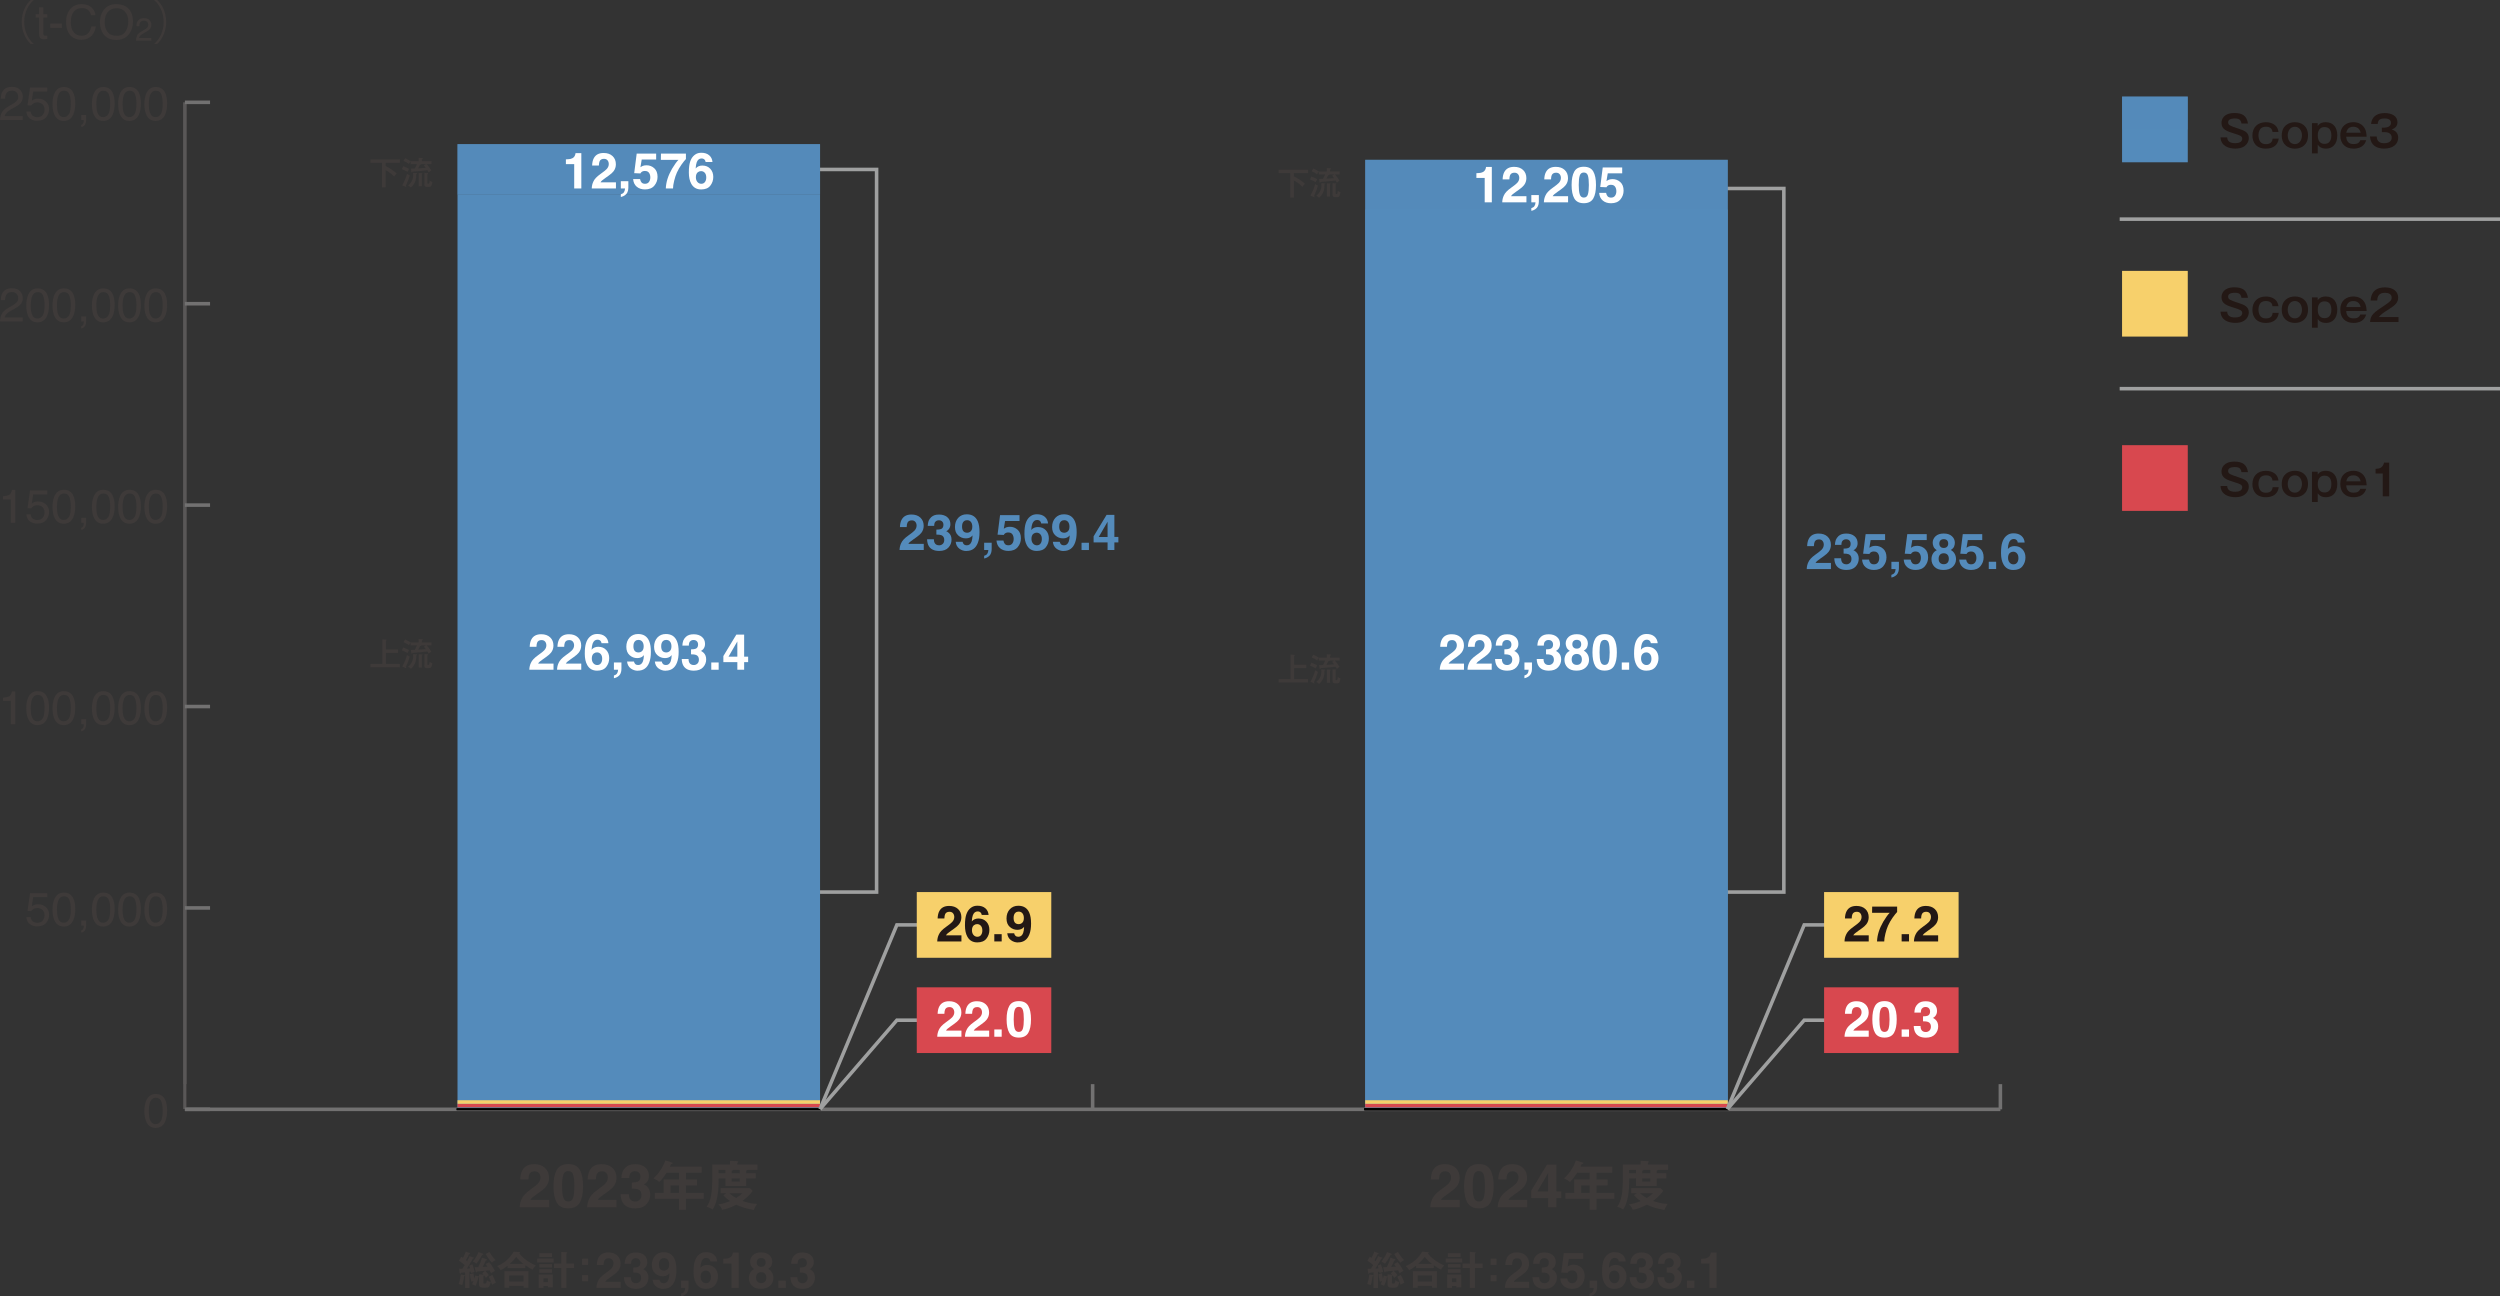 <?xml version="1.0" encoding="UTF-8"?>
<svg xmlns="http://www.w3.org/2000/svg" width="247.38mm" height="128.28mm" viewBox="0 0 701.24 363.63">
  <rect x="0" y="0" width="701.24" height="363.63" fill="#333333" stroke="none"/>
  <defs>
    <style>
      .cls-1, .cls-2 {
        fill: #548bbb;
      }

      .cls-3, .cls-4, .cls-5, .cls-6, .cls-7, .cls-8, .cls-9, .cls-10 {
        stroke-miterlimit: 10;
      }

      .cls-3, .cls-4, .cls-5, .cls-7, .cls-8, .cls-9 {
        fill: none;
      }

      .cls-3, .cls-6, .cls-10 {
        stroke: #000;
      }

      .cls-11 {
        fill: #fff;
      }

      .cls-12 {
        fill: #d8484f;
      }

      .cls-4 {
        stroke: #d8484f;
      }

      .cls-13 {
        fill: #f7d06b;
      }

      .cls-14 {
        isolation: isolate;
      }

      .cls-5 {
        stroke: #595757;
      }

      .cls-2 {
        mix-blend-mode: multiply;
        opacity: .5;
      }

      .cls-15 {
        fill: #231815;
      }

      .cls-16 {
        fill: #3e3a39;
      }

      .cls-6, .cls-10 {
        stroke-width: .5px;
      }

      .cls-7 {
        stroke: #9fa0a0;
      }

      .cls-8 {
        stroke: #f7d06b;
      }

      .cls-9 {
        stroke: #727171;
      }

      .cls-10 {
        fill: #dfdfdf;
      }
    </style>
  </defs>
  <g class="cls-14">
    <g id="_レイヤー_2" data-name="レイヤー 2">
      <g id="_レイヤー_1-2" data-name="レイヤー 1">
        <polyline class="cls-7" points="227.26 47.53 245.88 47.53 245.88 250.22 219.28 250.22"/>
        <g>
          <polyline class="cls-7" points="481.73 52.87 500.36 52.87 500.36 250.22 473.75 250.22"/>
          <g>
            <path class="cls-1" d="M511.22,151.72c-.23-.28-.56-.42-1-.42-.59,0-1,.22-1.21.66-.12.25-.2.66-.22,1.22h-1.89c.03-.84.18-1.52.46-2.04.52-.99,1.44-1.48,2.77-1.48,1.05,0,1.88.29,2.5.87.62.58.93,1.35.93,2.31,0,.73-.22,1.39-.66,1.96-.29.38-.76.8-1.42,1.26l-.78.55c-.49.35-.82.6-1,.75-.18.16-.33.33-.46.54h4.33v1.72h-6.79c.02-.71.17-1.36.46-1.95.28-.66.93-1.36,1.97-2.1.9-.64,1.48-1.1,1.74-1.38.41-.43.61-.91.61-1.42,0-.42-.12-.77-.35-1.05Z"/>
            <path class="cls-1" d="M516.82,151.67c-.22.29-.32.68-.31,1.17h-1.82c.02-.49.1-.96.25-1.4.16-.39.41-.75.75-1.07.26-.23.56-.41.91-.53.35-.12.78-.18,1.29-.18.95,0,1.71.25,2.29.74.58.49.87,1.15.87,1.97,0,.58-.17,1.08-.52,1.48-.22.25-.45.42-.68.51.18,0,.43.15.77.46.5.46.75,1.09.75,1.89,0,.84-.29,1.58-.87,2.21-.58.63-1.44.95-2.58.95-1.4,0-2.38-.46-2.93-1.37-.29-.49-.45-1.13-.48-1.91h1.91c0,.4.06.72.19.98.24.48.67.72,1.29.72.38,0,.72-.13,1-.39.28-.26.43-.64.43-1.13,0-.65-.26-1.09-.79-1.31-.3-.12-.77-.18-1.42-.18v-1.39c.63,0,1.08-.07,1.33-.18.43-.19.65-.58.65-1.16,0-.38-.11-.69-.33-.92-.22-.24-.53-.36-.93-.36-.46,0-.8.15-1.01.44Z"/>
            <path class="cls-1" d="M525.66,154.69c-.24,0-.44.03-.62.09-.3.11-.54.31-.69.61l-1.75-.08.7-5.48h5.46v1.65h-4.05l-.36,2.17c.3-.2.54-.33.7-.39.28-.1.63-.16,1.03-.16.82,0,1.54.28,2.15.83.61.55.92,1.35.92,2.41,0,.92-.29,1.73-.88,2.45s-1.47,1.08-2.64,1.08c-.94,0-1.72-.25-2.32-.76-.61-.51-.94-1.22-1.01-2.15h1.94c.08.42.23.75.44.98.22.23.54.35.96.35.48,0,.85-.17,1.1-.51.25-.34.38-.77.38-1.28s-.12-.93-.36-1.28c-.24-.35-.61-.52-1.11-.52Z"/>
            <path class="cls-1" d="M532.5,160.31c-.08.34-.23.63-.46.88-.24.26-.53.46-.85.6-.33.13-.55.2-.67.2v-.75c.39-.11.68-.29.87-.55s.29-.61.32-1.07h-1.18v-2.04h2.11v1.76c0,.31-.04.63-.12.97Z"/>
            <path class="cls-1" d="M537.34,154.69c-.24,0-.44.03-.62.09-.3.11-.54.31-.69.61l-1.75-.08.7-5.48h5.46v1.65h-4.05l-.36,2.17c.3-.2.54-.33.7-.39.28-.1.63-.16,1.03-.16.82,0,1.54.28,2.15.83.61.55.92,1.35.92,2.41,0,.92-.29,1.73-.88,2.45s-1.47,1.08-2.64,1.08c-.94,0-1.72-.25-2.32-.76-.61-.51-.94-1.22-1.01-2.15h1.94c.08.42.23.75.44.98.22.23.54.35.96.35.48,0,.85-.17,1.1-.51.25-.34.38-.77.38-1.28s-.12-.93-.36-1.28c-.24-.35-.61-.52-1.11-.52Z"/>
            <path class="cls-1" d="M542.62,158.99c-.57-.58-.85-1.29-.85-2.13,0-.56.13-1.06.38-1.51s.62-.79,1.11-1.02c-.48-.32-.79-.66-.93-1.04-.14-.37-.22-.72-.22-1.04,0-.72.27-1.33.81-1.84.54-.51,1.31-.76,2.3-.76s1.75.25,2.3.76c.54.51.81,1.12.81,1.84,0,.32-.07.67-.21,1.04-.14.37-.46.69-.93.97.49.27.85.64,1.1,1.09s.37.96.37,1.51c0,.83-.31,1.54-.93,2.13-.62.59-1.48.88-2.59.88s-1.95-.29-2.52-.88ZM543.78,156.73c0,.49.13.87.38,1.13s.6.4,1.05.4.8-.13,1.05-.4.38-.65.38-1.13-.13-.89-.39-1.15c-.26-.26-.61-.39-1.04-.39s-.79.13-1.04.39c-.26.26-.39.65-.39,1.15ZM544.3,153.36c.22.23.52.34.92.34s.7-.11.92-.34c.22-.23.32-.52.32-.88,0-.39-.11-.7-.32-.92-.22-.22-.52-.33-.92-.33s-.7.11-.92.33-.33.53-.33.92c0,.36.11.65.33.88Z"/>
            <path class="cls-1" d="M552.91,154.69c-.24,0-.44.03-.62.09-.3.11-.54.31-.69.61l-1.75-.08.7-5.48h5.46v1.65h-4.05l-.36,2.17c.3-.2.54-.33.7-.39.28-.1.63-.16,1.03-.16.82,0,1.54.28,2.15.83.61.55.92,1.35.92,2.41,0,.92-.29,1.73-.88,2.45s-1.47,1.08-2.64,1.08c-.94,0-1.72-.25-2.32-.76-.61-.51-.94-1.22-1.01-2.15h1.94c.08.42.23.75.44.98.22.23.54.35.96.35.48,0,.85-.17,1.1-.51.25-.34.38-.77.38-1.28s-.12-.93-.36-1.28c-.24-.35-.61-.52-1.11-.52Z"/>
            <path class="cls-1" d="M557.84,157.57h2.07v2.04h-2.07v-2.04Z"/>
            <path class="cls-1" d="M565.13,153.18c.88,0,1.6.3,2.16.9.56.6.84,1.36.84,2.29s-.28,1.74-.83,2.45c-.55.71-1.41,1.06-2.57,1.06-1.25,0-2.17-.52-2.76-1.57-.46-.82-.69-1.87-.69-3.16,0-.76.03-1.37.1-1.85.11-.84.33-1.54.66-2.11.28-.48.65-.86,1.11-1.16s1.01-.44,1.64-.44c.92,0,1.65.24,2.2.71.55.47.85,1.1.92,1.88h-1.94c0-.16-.06-.33-.18-.53-.21-.31-.53-.46-.95-.46-.63,0-1.08.36-1.35,1.07-.15.39-.25.97-.3,1.74.24-.29.52-.5.84-.63.32-.13.68-.2,1.09-.2ZM563.82,155.04c-.38.3-.57.77-.57,1.44,0,.53.14.97.43,1.31s.65.51,1.09.51.77-.16,1.02-.49c.25-.33.37-.75.37-1.27,0-.58-.14-1.02-.42-1.33-.28-.31-.63-.46-1.04-.46-.33,0-.63.1-.88.3Z"/>
          </g>
          <g>
            <rect class="cls-1" x="382.94" y="44.83" width="101.69" height="266.28"/>
            <rect class="cls-1" x="128.33" y="54.64" width="101.69" height="256.47"/>
            <line class="cls-4" x1="230.01" y1="310.11" x2="128.33" y2="310.11"/>
            <line class="cls-8" x1="230.01" y1="309.11" x2="128.33" y2="309.11"/>
            <rect class="cls-1" x="382.94" y="58.72" width="101.69" height="252.39"/>
          </g>
          <g>
            <g>
              <line class="cls-3" x1="51.86" y1="311.16" x2="51.86" y2="304.1"/>
              <line class="cls-9" x1="306.48" y1="311.16" x2="306.48" y2="304.1"/>
              <line class="cls-9" x1="561.1" y1="311.16" x2="561.1" y2="304.1"/>
            </g>
            <line class="cls-9" x1="51.86" y1="311.16" x2="561.1" y2="311.16"/>
          </g>
          <g>
            <g>
              <path class="cls-16" d="M46.26,308.35c.41.76.62,1.81.62,3.14,0,1.26-.19,2.3-.56,3.12-.54,1.18-1.43,1.77-2.66,1.77-1.11,0-1.94-.48-2.48-1.45-.45-.81-.68-1.89-.68-3.25,0-1.05.14-1.96.41-2.71.51-1.41,1.43-2.11,2.76-2.11,1.2,0,2.06.49,2.6,1.48ZM45.09,314.52c.36-.54.54-1.53.54-2.99,0-1.05-.13-1.92-.39-2.6-.26-.68-.76-1.02-1.51-1.02-.69,0-1.19.32-1.51.97s-.48,1.59-.48,2.85c0,.94.1,1.7.3,2.28.31.88.84,1.31,1.59,1.31.6,0,1.09-.27,1.44-.8Z"/>
              <g>
                <path class="cls-16" d="M8.59,257.27c.08.66.39,1.12.92,1.38.28.13.59.19.96.19.69,0,1.2-.22,1.53-.66.33-.44.5-.93.5-1.46,0-.65-.2-1.15-.59-1.5s-.87-.53-1.42-.53c-.4,0-.74.08-1.03.23-.29.16-.53.37-.73.65l-1.01-.06.71-4.98h4.81v1.12h-3.94l-.39,2.57c.22-.16.42-.29.61-.37.34-.14.74-.21,1.2-.21.85,0,1.57.27,2.16.82.59.55.89,1.24.89,2.08s-.27,1.65-.81,2.31-1.4,1-2.59,1c-.75,0-1.42-.21-2-.64-.58-.42-.9-1.08-.97-1.96h1.21Z"/>
                <path class="cls-16" d="M20.49,251.86c.41.76.62,1.81.62,3.14,0,1.26-.19,2.3-.56,3.12-.54,1.18-1.43,1.77-2.66,1.77-1.11,0-1.94-.48-2.48-1.45-.45-.81-.68-1.89-.68-3.25,0-1.05.14-1.96.41-2.71.51-1.41,1.43-2.11,2.76-2.11,1.2,0,2.06.49,2.6,1.48ZM19.32,258.02c.36-.54.54-1.53.54-2.99,0-1.05-.13-1.92-.39-2.6-.26-.68-.76-1.02-1.51-1.02-.69,0-1.19.32-1.51.97s-.48,1.59-.48,2.85c0,.94.1,1.7.3,2.28.31.88.84,1.31,1.59,1.31.6,0,1.09-.27,1.44-.8Z"/>
                <path class="cls-16" d="M22.78,260.99c.3-.05.51-.26.63-.63.06-.2.1-.38.1-.57,0-.03,0-.06,0-.08,0-.02,0-.05-.02-.08h-.7v-1.41h1.38v1.31c0,.51-.1.96-.31,1.35-.21.39-.56.63-1.07.72v-.61Z"/>
                <path class="cls-16" d="M31.54,251.86c.41.76.62,1.81.62,3.14,0,1.26-.19,2.3-.56,3.12-.54,1.18-1.43,1.77-2.66,1.77-1.11,0-1.94-.48-2.48-1.45-.45-.81-.68-1.89-.68-3.25,0-1.05.14-1.96.41-2.71.51-1.41,1.43-2.11,2.76-2.11,1.2,0,2.06.49,2.6,1.48ZM30.37,258.02c.36-.54.54-1.53.54-2.99,0-1.05-.13-1.92-.39-2.6-.26-.68-.76-1.02-1.51-1.02-.69,0-1.19.32-1.51.97s-.48,1.59-.48,2.85c0,.94.1,1.7.3,2.28.31.88.84,1.31,1.59,1.31.6,0,1.09-.27,1.44-.8Z"/>
                <path class="cls-16" d="M38.9,251.86c.41.76.62,1.81.62,3.14,0,1.26-.19,2.3-.56,3.12-.54,1.18-1.43,1.77-2.66,1.77-1.11,0-1.94-.48-2.48-1.45-.45-.81-.68-1.89-.68-3.25,0-1.05.14-1.96.41-2.71.51-1.41,1.43-2.11,2.76-2.11,1.2,0,2.06.49,2.6,1.48ZM37.73,258.02c.36-.54.54-1.53.54-2.99,0-1.05-.13-1.92-.39-2.6-.26-.68-.76-1.02-1.51-1.02-.69,0-1.19.32-1.51.97s-.48,1.59-.48,2.85c0,.94.1,1.7.3,2.28.31.88.84,1.31,1.59,1.31.6,0,1.09-.27,1.44-.8Z"/>
                <path class="cls-16" d="M46.26,251.86c.41.76.62,1.81.62,3.14,0,1.26-.19,2.3-.56,3.12-.54,1.18-1.43,1.77-2.66,1.77-1.11,0-1.94-.48-2.48-1.45-.45-.81-.68-1.89-.68-3.25,0-1.05.14-1.96.41-2.71.51-1.41,1.43-2.11,2.76-2.11,1.2,0,2.06.49,2.6,1.48ZM45.09,258.02c.36-.54.54-1.53.54-2.99,0-1.05-.13-1.92-.39-2.6-.26-.68-.76-1.02-1.51-1.02-.69,0-1.19.32-1.51.97s-.48,1.59-.48,2.85c0,.94.1,1.7.3,2.28.31.88.84,1.31,1.59,1.31.6,0,1.09-.27,1.44-.8Z"/>
              </g>
              <g>
                <path class="cls-16" d="M.85,196.59v-.89c.84-.08,1.43-.22,1.76-.41.33-.19.58-.65.74-1.36h.92v9.22h-1.24v-6.56H.85Z"/>
                <path class="cls-16" d="M13.13,195.36c.41.76.62,1.81.62,3.14,0,1.26-.19,2.3-.56,3.12-.54,1.18-1.43,1.77-2.66,1.77-1.11,0-1.94-.48-2.48-1.45-.45-.81-.68-1.89-.68-3.25,0-1.05.14-1.96.41-2.71.51-1.41,1.43-2.11,2.76-2.11,1.2,0,2.06.49,2.6,1.48ZM11.96,201.53c.36-.54.54-1.53.54-2.99,0-1.05-.13-1.92-.39-2.6-.26-.68-.76-1.02-1.51-1.02-.69,0-1.19.32-1.51.97s-.48,1.59-.48,2.85c0,.94.1,1.7.3,2.28.31.88.84,1.31,1.59,1.31.6,0,1.09-.27,1.44-.8Z"/>
                <path class="cls-16" d="M20.49,195.36c.41.76.62,1.81.62,3.14,0,1.26-.19,2.3-.56,3.12-.54,1.18-1.43,1.77-2.66,1.77-1.11,0-1.94-.48-2.48-1.45-.45-.81-.68-1.89-.68-3.25,0-1.05.14-1.96.41-2.71.51-1.41,1.43-2.11,2.76-2.11,1.2,0,2.06.49,2.6,1.48ZM19.32,201.53c.36-.54.54-1.53.54-2.99,0-1.05-.13-1.92-.39-2.6-.26-.68-.76-1.02-1.51-1.02-.69,0-1.19.32-1.51.97s-.48,1.59-.48,2.85c0,.94.1,1.7.3,2.28.31.88.84,1.31,1.59,1.31.6,0,1.09-.27,1.44-.8Z"/>
                <path class="cls-16" d="M22.78,204.5c.3-.05.51-.26.63-.63.06-.2.1-.38.1-.57,0-.03,0-.06,0-.08,0-.02,0-.05-.02-.08h-.7v-1.41h1.38v1.31c0,.51-.1.96-.31,1.35-.21.39-.56.63-1.07.72v-.61Z"/>
                <path class="cls-16" d="M31.54,195.36c.41.76.62,1.81.62,3.14,0,1.26-.19,2.3-.56,3.12-.54,1.18-1.43,1.77-2.66,1.77-1.11,0-1.94-.48-2.48-1.45-.45-.81-.68-1.89-.68-3.25,0-1.05.14-1.96.41-2.71.51-1.41,1.43-2.11,2.76-2.11,1.2,0,2.06.49,2.6,1.48ZM30.37,201.53c.36-.54.54-1.53.54-2.99,0-1.05-.13-1.92-.39-2.6-.26-.68-.76-1.02-1.51-1.02-.69,0-1.19.32-1.51.97s-.48,1.59-.48,2.85c0,.94.1,1.7.3,2.28.31.88.84,1.31,1.59,1.31.6,0,1.09-.27,1.44-.8Z"/>
                <path class="cls-16" d="M38.9,195.36c.41.76.62,1.81.62,3.14,0,1.26-.19,2.3-.56,3.12-.54,1.18-1.43,1.77-2.66,1.77-1.11,0-1.94-.48-2.48-1.45-.45-.81-.68-1.89-.68-3.25,0-1.05.14-1.96.41-2.71.51-1.41,1.43-2.11,2.76-2.11,1.2,0,2.06.49,2.6,1.48ZM37.73,201.53c.36-.54.54-1.53.54-2.99,0-1.05-.13-1.92-.39-2.6-.26-.68-.76-1.02-1.51-1.02-.69,0-1.19.32-1.51.97s-.48,1.59-.48,2.85c0,.94.1,1.7.3,2.28.31.88.84,1.31,1.59,1.31.6,0,1.09-.27,1.44-.8Z"/>
                <path class="cls-16" d="M46.26,195.36c.41.76.62,1.81.62,3.14,0,1.26-.19,2.3-.56,3.12-.54,1.18-1.43,1.77-2.66,1.77-1.11,0-1.94-.48-2.48-1.45-.45-.81-.68-1.89-.68-3.25,0-1.05.14-1.96.41-2.71.51-1.41,1.43-2.11,2.76-2.11,1.2,0,2.06.49,2.6,1.48ZM45.09,201.53c.36-.54.54-1.53.54-2.99,0-1.05-.13-1.92-.39-2.6-.26-.68-.76-1.02-1.51-1.02-.69,0-1.19.32-1.51.97s-.48,1.59-.48,2.85c0,.94.1,1.7.3,2.28.31.88.84,1.31,1.59,1.31.6,0,1.09-.27,1.44-.8Z"/>
              </g>
              <g>
                <path class="cls-16" d="M.85,140.09v-.89c.84-.08,1.43-.22,1.76-.41.33-.19.58-.65.74-1.36h.92v9.22h-1.24v-6.56H.85Z"/>
                <path class="cls-16" d="M8.59,144.29c.08.66.39,1.12.92,1.38.28.13.59.19.96.19.69,0,1.2-.22,1.53-.66.33-.44.5-.93.5-1.46,0-.65-.2-1.15-.59-1.5s-.87-.53-1.42-.53c-.4,0-.74.08-1.03.23-.29.16-.53.37-.73.65l-1.01-.06.71-4.98h4.81v1.12h-3.94l-.39,2.57c.22-.16.42-.29.61-.37.34-.14.74-.21,1.2-.21.85,0,1.57.27,2.16.82.59.55.89,1.24.89,2.08s-.27,1.65-.81,2.31-1.4,1-2.59,1c-.75,0-1.42-.21-2-.64-.58-.42-.9-1.08-.97-1.96h1.21Z"/>
                <path class="cls-16" d="M20.49,138.87c.41.76.62,1.81.62,3.14,0,1.26-.19,2.3-.56,3.12-.54,1.18-1.43,1.77-2.66,1.77-1.11,0-1.94-.48-2.48-1.45-.45-.81-.68-1.89-.68-3.25,0-1.05.14-1.96.41-2.71.51-1.41,1.43-2.11,2.76-2.11,1.2,0,2.06.49,2.6,1.48ZM19.32,145.04c.36-.54.54-1.53.54-2.99,0-1.05-.13-1.92-.39-2.6-.26-.68-.76-1.02-1.51-1.02-.69,0-1.19.32-1.51.97s-.48,1.59-.48,2.85c0,.94.1,1.7.3,2.28.31.88.84,1.31,1.59,1.31.6,0,1.09-.27,1.44-.8Z"/>
                <path class="cls-16" d="M22.78,148.01c.3-.05.51-.26.63-.63.06-.2.1-.38.1-.57,0-.03,0-.06,0-.08,0-.02,0-.05-.02-.08h-.7v-1.41h1.38v1.31c0,.51-.1.96-.31,1.35-.21.39-.56.63-1.07.72v-.61Z"/>
                <path class="cls-16" d="M31.54,138.87c.41.76.62,1.81.62,3.14,0,1.26-.19,2.3-.56,3.12-.54,1.18-1.43,1.77-2.66,1.77-1.11,0-1.94-.48-2.48-1.45-.45-.81-.68-1.89-.68-3.25,0-1.05.14-1.96.41-2.71.51-1.41,1.43-2.11,2.76-2.11,1.2,0,2.06.49,2.6,1.48ZM30.37,145.04c.36-.54.54-1.53.54-2.99,0-1.05-.13-1.92-.39-2.6-.26-.68-.76-1.02-1.51-1.02-.69,0-1.19.32-1.51.97s-.48,1.59-.48,2.85c0,.94.1,1.7.3,2.28.31.88.84,1.31,1.59,1.31.6,0,1.09-.27,1.44-.8Z"/>
                <path class="cls-16" d="M38.9,138.87c.41.76.62,1.81.62,3.14,0,1.26-.19,2.3-.56,3.12-.54,1.18-1.43,1.77-2.66,1.77-1.11,0-1.94-.48-2.48-1.45-.45-.81-.68-1.89-.68-3.25,0-1.05.14-1.96.41-2.71.51-1.41,1.43-2.11,2.76-2.11,1.2,0,2.06.49,2.6,1.48ZM37.73,145.04c.36-.54.54-1.53.54-2.99,0-1.05-.13-1.92-.39-2.6-.26-.68-.76-1.02-1.51-1.02-.69,0-1.19.32-1.51.97s-.48,1.59-.48,2.85c0,.94.1,1.7.3,2.28.31.88.84,1.31,1.59,1.31.6,0,1.09-.27,1.44-.8Z"/>
                <path class="cls-16" d="M46.26,138.87c.41.76.62,1.81.62,3.14,0,1.26-.19,2.3-.56,3.12-.54,1.18-1.43,1.77-2.66,1.77-1.11,0-1.94-.48-2.48-1.45-.45-.81-.68-1.89-.68-3.25,0-1.05.14-1.96.41-2.71.51-1.41,1.43-2.11,2.76-2.11,1.2,0,2.06.49,2.6,1.48ZM45.09,145.04c.36-.54.54-1.53.54-2.99,0-1.05-.13-1.92-.39-2.6-.26-.68-.76-1.02-1.51-1.02-.69,0-1.19.32-1.51.97s-.48,1.59-.48,2.85c0,.94.1,1.7.3,2.28.31.88.84,1.31,1.59,1.31.6,0,1.09-.27,1.44-.8Z"/>
              </g>
              <g>
                <path class="cls-16" d="M.49,88.07c.29-.59.85-1.13,1.68-1.61l1.24-.72c.56-.32.95-.6,1.17-.83.35-.36.53-.77.53-1.23,0-.54-.16-.97-.48-1.29s-.75-.48-1.29-.48c-.8,0-1.35.3-1.66.91-.16.32-.25.77-.27,1.35H.23c.01-.81.16-1.46.45-1.97.5-.9,1.39-1.34,2.67-1.34,1.06,0,1.83.29,2.32.86.49.57.73,1.21.73,1.91,0,.74-.26,1.38-.78,1.9-.3.31-.84.68-1.62,1.11l-.89.49c-.42.23-.75.46-1,.67-.43.38-.7.79-.81,1.25h5.06v1.1H0c.04-.8.21-1.49.49-2.08Z"/>
                <path class="cls-16" d="M13.13,82.38c.41.76.62,1.81.62,3.14,0,1.26-.19,2.3-.56,3.12-.54,1.18-1.43,1.77-2.66,1.77-1.11,0-1.94-.48-2.48-1.45-.45-.81-.68-1.89-.68-3.25,0-1.05.14-1.96.41-2.71.51-1.41,1.43-2.11,2.76-2.11,1.2,0,2.06.49,2.6,1.48ZM11.96,88.55c.36-.54.54-1.53.54-2.99,0-1.05-.13-1.92-.39-2.6-.26-.68-.76-1.02-1.51-1.02-.69,0-1.19.32-1.51.97s-.48,1.59-.48,2.85c0,.94.1,1.7.3,2.28.31.88.84,1.31,1.59,1.31.6,0,1.09-.27,1.44-.8Z"/>
                <path class="cls-16" d="M20.49,82.38c.41.76.62,1.81.62,3.14,0,1.26-.19,2.3-.56,3.12-.54,1.18-1.43,1.77-2.66,1.77-1.11,0-1.94-.48-2.48-1.45-.45-.81-.68-1.89-.68-3.25,0-1.05.14-1.96.41-2.71.51-1.41,1.43-2.11,2.76-2.11,1.2,0,2.06.49,2.6,1.48ZM19.32,88.55c.36-.54.54-1.53.54-2.99,0-1.05-.13-1.92-.39-2.6-.26-.68-.76-1.02-1.51-1.02-.69,0-1.19.32-1.51.97s-.48,1.59-.48,2.85c0,.94.1,1.7.3,2.28.31.88.84,1.31,1.59,1.31.6,0,1.09-.27,1.44-.8Z"/>
                <path class="cls-16" d="M22.78,91.51c.3-.05.51-.26.63-.63.06-.2.1-.38.1-.57,0-.03,0-.06,0-.08,0-.02,0-.05-.02-.08h-.7v-1.41h1.38v1.31c0,.51-.1.96-.31,1.35-.21.39-.56.63-1.07.72v-.61Z"/>
                <path class="cls-16" d="M31.54,82.38c.41.76.62,1.81.62,3.14,0,1.26-.19,2.3-.56,3.12-.54,1.18-1.43,1.77-2.66,1.77-1.11,0-1.94-.48-2.48-1.45-.45-.81-.68-1.89-.68-3.25,0-1.05.14-1.96.41-2.71.51-1.41,1.43-2.11,2.76-2.11,1.2,0,2.06.49,2.6,1.48ZM30.37,88.55c.36-.54.54-1.53.54-2.99,0-1.05-.13-1.92-.39-2.6-.26-.68-.76-1.02-1.51-1.02-.69,0-1.19.32-1.51.97s-.48,1.59-.48,2.85c0,.94.1,1.7.3,2.28.31.88.84,1.31,1.59,1.31.6,0,1.09-.27,1.44-.8Z"/>
                <path class="cls-16" d="M38.9,82.38c.41.76.62,1.81.62,3.14,0,1.26-.19,2.3-.56,3.12-.54,1.18-1.43,1.77-2.66,1.77-1.11,0-1.94-.48-2.48-1.45-.45-.81-.68-1.89-.68-3.25,0-1.05.14-1.96.41-2.71.51-1.41,1.43-2.11,2.76-2.11,1.2,0,2.06.49,2.6,1.48ZM37.73,88.55c.36-.54.54-1.53.54-2.99,0-1.05-.13-1.92-.39-2.6-.26-.68-.76-1.02-1.51-1.02-.69,0-1.19.32-1.51.97s-.48,1.59-.48,2.85c0,.94.1,1.7.3,2.28.31.88.84,1.31,1.59,1.31.6,0,1.09-.27,1.44-.8Z"/>
                <path class="cls-16" d="M46.26,82.38c.41.76.62,1.81.62,3.14,0,1.26-.19,2.3-.56,3.12-.54,1.18-1.43,1.77-2.66,1.77-1.11,0-1.94-.48-2.48-1.45-.45-.81-.68-1.89-.68-3.25,0-1.05.14-1.96.41-2.71.51-1.41,1.43-2.11,2.76-2.11,1.2,0,2.06.49,2.6,1.48ZM45.09,88.55c.36-.54.54-1.53.54-2.99,0-1.05-.13-1.92-.39-2.6-.26-.68-.76-1.02-1.51-1.02-.69,0-1.19.32-1.51.97s-.48,1.59-.48,2.85c0,.94.1,1.7.3,2.28.31.88.84,1.31,1.59,1.31.6,0,1.09-.27,1.44-.8Z"/>
              </g>
              <g>
                <path class="cls-16" d="M.49,31.58c.29-.59.85-1.13,1.68-1.61l1.24-.72c.56-.32.95-.6,1.17-.83.35-.36.53-.77.53-1.23,0-.54-.16-.97-.48-1.29s-.75-.48-1.29-.48c-.8,0-1.35.3-1.66.91-.16.32-.25.77-.27,1.35H.23c.01-.81.16-1.46.45-1.97.5-.9,1.39-1.34,2.67-1.34,1.06,0,1.83.29,2.32.86.49.57.73,1.21.73,1.91,0,.74-.26,1.38-.78,1.9-.3.31-.84.68-1.62,1.11l-.89.49c-.42.23-.75.46-1,.67-.43.38-.7.79-.81,1.25h5.06v1.1H0c.04-.8.21-1.49.49-2.08Z"/>
                <path class="cls-16" d="M8.59,31.3c.08.66.39,1.12.92,1.38.28.13.59.19.96.19.69,0,1.2-.22,1.53-.66.33-.44.5-.93.5-1.46,0-.65-.2-1.15-.59-1.5s-.87-.53-1.42-.53c-.4,0-.74.08-1.03.23-.29.16-.53.37-.73.65l-1.01-.06.71-4.98h4.81v1.12h-3.94l-.39,2.57c.22-.16.42-.29.61-.37.34-.14.74-.21,1.2-.21.85,0,1.57.27,2.16.82.59.55.89,1.24.89,2.08s-.27,1.65-.81,2.31-1.4,1-2.59,1c-.75,0-1.42-.21-2-.64-.58-.42-.9-1.08-.97-1.96h1.21Z"/>
                <path class="cls-16" d="M20.49,25.89c.41.76.62,1.81.62,3.14,0,1.26-.19,2.3-.56,3.12-.54,1.18-1.43,1.77-2.66,1.77-1.11,0-1.94-.48-2.48-1.45-.45-.81-.68-1.89-.68-3.25,0-1.05.14-1.96.41-2.71.51-1.41,1.43-2.11,2.76-2.11,1.2,0,2.06.49,2.6,1.48ZM19.32,32.05c.36-.54.54-1.53.54-2.99,0-1.05-.13-1.92-.39-2.6-.26-.68-.76-1.02-1.51-1.02-.69,0-1.19.32-1.51.97s-.48,1.59-.48,2.85c0,.94.1,1.7.3,2.28.31.88.84,1.31,1.59,1.31.6,0,1.09-.27,1.44-.8Z"/>
                <path class="cls-16" d="M22.78,35.02c.3-.05.51-.26.63-.63.06-.2.1-.38.1-.57,0-.03,0-.06,0-.08,0-.02,0-.05-.02-.08h-.7v-1.41h1.38v1.31c0,.51-.1.96-.31,1.35-.21.39-.56.63-1.07.72v-.61Z"/>
                <path class="cls-16" d="M31.54,25.89c.41.76.62,1.81.62,3.14,0,1.26-.19,2.3-.56,3.12-.54,1.18-1.43,1.77-2.66,1.77-1.11,0-1.94-.48-2.48-1.45-.45-.81-.68-1.89-.68-3.25,0-1.05.14-1.96.41-2.71.51-1.41,1.43-2.11,2.76-2.11,1.2,0,2.06.49,2.6,1.48ZM30.37,32.05c.36-.54.54-1.53.54-2.99,0-1.05-.13-1.92-.39-2.6-.26-.68-.76-1.02-1.51-1.02-.69,0-1.19.32-1.51.97s-.48,1.59-.48,2.85c0,.94.1,1.7.3,2.28.31.88.84,1.31,1.59,1.31.6,0,1.09-.27,1.44-.8Z"/>
                <path class="cls-16" d="M38.9,25.89c.41.76.62,1.81.62,3.14,0,1.26-.19,2.3-.56,3.12-.54,1.18-1.43,1.77-2.66,1.77-1.11,0-1.94-.48-2.48-1.45-.45-.81-.68-1.89-.68-3.25,0-1.05.14-1.96.41-2.71.51-1.41,1.43-2.11,2.76-2.11,1.2,0,2.06.49,2.6,1.48ZM37.73,32.05c.36-.54.54-1.53.54-2.99,0-1.05-.13-1.92-.39-2.6-.26-.68-.76-1.02-1.51-1.02-.69,0-1.19.32-1.51.97s-.48,1.59-.48,2.85c0,.94.1,1.7.3,2.28.31.88.84,1.31,1.59,1.31.6,0,1.09-.27,1.44-.8Z"/>
                <path class="cls-16" d="M46.26,25.89c.41.76.62,1.81.62,3.14,0,1.26-.19,2.3-.56,3.12-.54,1.18-1.43,1.77-2.66,1.77-1.11,0-1.94-.48-2.48-1.45-.45-.81-.68-1.89-.68-3.25,0-1.05.14-1.96.41-2.71.51-1.41,1.43-2.11,2.76-2.11,1.2,0,2.06.49,2.6,1.48ZM45.09,32.05c.36-.54.54-1.53.54-2.99,0-1.05-.13-1.92-.39-2.6-.26-.68-.76-1.02-1.51-1.02-.69,0-1.19.32-1.51.97s-.48,1.59-.48,2.85c0,.94.1,1.7.3,2.28.31.88.84,1.31,1.59,1.31.6,0,1.09-.27,1.44-.8Z"/>
              </g>
              <g>
                <path class="cls-16" d="M9.41.07c-1.44,1.21-2.62,3.42-2.62,6.09s1.22,4.93,2.62,6.09v.07h-.79c-1.34-1.21-2.53-3.43-2.53-6.16S7.28,1.21,8.62,0h.79v.07Z"/>
                <path class="cls-16" d="M10.96,2.05h1.18v1.93h1.11v.95h-1.11v4.52c0,.24.08.4.25.49.09.05.24.07.45.07.06,0,.12,0,.18,0,.06,0,.14,0,.23-.02v.92c-.13.04-.27.07-.42.08s-.3.03-.47.03c-.54,0-.91-.14-1.11-.42-.19-.28-.29-.64-.29-1.08v-4.58h-.94v-.95h.94v-1.93Z"/>
                <path class="cls-16" d="M14.1,6.62h3.25v1.2h-3.25v-1.2Z"/>
                <path class="cls-16" d="M25.69,2.1c.66.63,1.02,1.35,1.09,2.16h-1.25c-.14-.61-.42-1.1-.83-1.45-.42-.36-1-.54-1.76-.54-.92,0-1.66.33-2.23.99-.56.66-.85,1.67-.85,3.02,0,1.11.25,2.02.77,2.71s1.27,1.04,2.28,1.04c.93,0,1.64-.36,2.13-1.09.26-.38.45-.89.58-1.51h1.25c-.11,1-.48,1.84-1.1,2.51-.75.81-1.75,1.22-3.02,1.22-1.09,0-2.01-.33-2.75-1-.98-.88-1.46-2.25-1.46-4.09,0-1.4.37-2.55,1.1-3.45.79-.97,1.88-1.46,3.28-1.46,1.19,0,2.11.32,2.77.95Z"/>
                <path class="cls-16" d="M36.35,2.77c.63.84.94,1.92.94,3.23,0,1.42-.36,2.6-1.08,3.54-.85,1.1-2.05,1.66-3.61,1.66-1.46,0-2.61-.48-3.45-1.45-.75-.93-1.12-2.11-1.12-3.53,0-1.28.32-2.38.96-3.3.82-1.17,2.03-1.76,3.63-1.76s2.92.54,3.72,1.62ZM35.22,8.82c.51-.81.76-1.75.76-2.8,0-1.12-.29-2.02-.88-2.7-.58-.68-1.38-1.02-2.4-1.02s-1.78.34-2.41,1.01c-.62.67-.93,1.67-.93,2.99,0,1.05.27,1.94.8,2.66s1.4,1.08,2.59,1.08,1.95-.41,2.46-1.22Z"/>
                <path class="cls-16" d="M38.44,9.97c.19-.4.58-.77,1.14-1.09l.84-.49c.38-.22.64-.41.8-.56.24-.24.36-.52.36-.84,0-.37-.11-.66-.33-.87s-.51-.32-.88-.32c-.54,0-.92.21-1.12.62-.11.22-.17.53-.18.92h-.8c0-.55.11-.99.3-1.34.34-.61.95-.91,1.81-.91.72,0,1.25.19,1.58.58s.5.82.5,1.3c0,.5-.18.93-.53,1.29-.21.21-.57.46-1.1.76l-.6.33c-.29.16-.51.31-.68.45-.29.26-.48.54-.55.85h3.44v.75h-4.32c.03-.54.14-1.01.34-1.42Z"/>
                <path class="cls-16" d="M43.29,12.25c1.44-1.21,2.62-3.42,2.62-6.09s-1.22-4.93-2.62-6.09v-.07h.79c1.35,1.21,2.53,3.43,2.53,6.16s-1.18,4.95-2.53,6.16h-.79v-.07Z"/>
              </g>
            </g>
            <line class="cls-5" x1="51.86" y1="311.16" x2="51.86" y2="28.7"/>
            <g>
              <line class="cls-9" x1="51.86" y1="311.16" x2="58.92" y2="311.16"/>
              <line class="cls-9" x1="51.86" y1="254.67" x2="58.92" y2="254.67"/>
              <line class="cls-9" x1="51.86" y1="198.18" x2="58.92" y2="198.18"/>
              <line class="cls-9" x1="51.86" y1="141.68" x2="58.92" y2="141.68"/>
              <line class="cls-9" x1="51.86" y1="85.19" x2="58.92" y2="85.19"/>
              <line class="cls-9" x1="51.86" y1="28.7" x2="58.92" y2="28.7"/>
            </g>
          </g>
          <g>
            <rect class="cls-1" x="128.33" y="40.43" width="101.69" height="14.21"/>
            <rect class="cls-2" x="128.33" y="40.43" width="101.69" height="14.21"/>
            <rect class="cls-2" x="382.94" y="44.83" width="101.69" height="13.89"/>
          </g>
          <g>
            <rect class="cls-10" x="128.33" y="311.11" width="101.69" height=".03"/>
            <rect class="cls-10" x="382.94" y="311.11" width="101.69" height=".03"/>
          </g>
          <g>
            <rect class="cls-6" x="128.33" y="311.14" width="101.69" height=".02"/>
            <line class="cls-4" x1="484.63" y1="310.11" x2="382.94" y2="310.11"/>
            <line class="cls-8" x1="484.63" y1="309.11" x2="382.94" y2="309.11"/>
            <rect class="cls-10" x="382.94" y="311.11" width="101.69" height=".03"/>
            <rect class="cls-6" x="382.94" y="311.14" width="101.69" height=".02"/>
            <rect class="cls-6" x="382.94" y="311.14" width="101.69" height=".02"/>
          </g>
          <rect class="cls-12" x="595.23" y="124.87" width="18.43" height="18.43"/>
          <g>
            <path class="cls-15" d="M628.72,132.44c-.02-.3-.11-.56-.32-.89-.23-.34-.66-.54-1.51-.54-.42,0-1.91,0-1.91,1.06,0,.83.56,1.02,3.01,1.83,1.43.48,2.79.94,2.79,2.61,0,1.02-.7,2.95-3.77,2.95-1.82,0-4.03-.65-4.16-3.14h1.87c.05,1.06.74,1.62,2.24,1.62.41,0,1.07-.06,1.5-.35.26-.18.48-.54.48-.89,0-.74-.64-.97-2.17-1.44-2.21-.67-3.65-1.2-3.65-3,0-1.02.61-2.78,3.62-2.78,2.22,0,3.48.76,3.81,2.95h-1.85Z"/>
            <path class="cls-15" d="M639.17,136.64c-.19,1.85-1.58,2.83-3.59,2.83-2.77,0-3.79-1.79-3.79-3.66,0-2.27,1.43-3.75,3.78-3.75.38,0,3.18.01,3.53,2.72h-1.68c-.12-1.45-1.51-1.45-1.83-1.45-.48,0-1.21.1-1.63.7-.42.59-.47,1.31-.47,1.72,0,.35.05,1.27.6,1.88.23.26.64.58,1.48.58,1.71,0,1.83-1.08,1.89-1.56h1.71Z"/>
            <path class="cls-15" d="M647.39,135.76c0,2.72-1.92,3.71-3.68,3.71s-3.69-1-3.69-3.71,1.91-3.71,3.69-3.71,3.68.98,3.68,3.71ZM641.7,135.76c0,1.34.74,2.43,2,2.43s1.99-1.15,1.99-2.43-.7-2.43-1.99-2.43-2,1.1-2,2.43Z"/>
            <path class="cls-15" d="M650.1,132.31l.02.8c.55-.83,1.39-1.06,2.22-1.06,2.21,0,3.26,1.56,3.26,3.71,0,2.62-1.5,3.71-3.14,3.71s-2.13-.84-2.34-1.13v2.47h-1.62v-8.5h1.6ZM650.13,135.78c0,.42,0,2.35,1.9,2.35s1.91-1.94,1.91-2.35c0-1.08-.33-2.36-1.91-2.36-1.9,0-1.9,1.94-1.9,2.36Z"/>
            <path class="cls-15" d="M663.71,137.12c-.18.54-.73,2.35-3.54,2.35-2.25,0-3.72-1.33-3.72-3.71,0-2.77,1.92-3.71,3.65-3.71,1.4,0,2.59.6,3.23,1.8.31.59.44,1.19.5,2.28h-5.73c.11,2.06,1.64,2.06,2.09,2.06.88,0,1.56-.25,1.86-1.08h1.67ZM662.16,135.02c-.11-.42-.44-1.69-2.05-1.69s-1.86,1.18-1.99,1.69h4.04Z"/>
            <path class="cls-15" d="M670.15,139.21h-1.8v-6.38h-2.01v-1.32c1.01-.05,1.97-.17,2.39-1.75h1.43v9.45Z"/>
          </g>
          <rect class="cls-13" x="595.23" y="75.98" width="18.43" height="18.43"/>
          <g>
            <path class="cls-15" d="M628.72,83.55c-.02-.3-.11-.56-.32-.89-.23-.34-.66-.54-1.51-.54-.42,0-1.91,0-1.91,1.06,0,.83.56,1.02,3.01,1.83,1.43.48,2.79.94,2.79,2.61,0,1.02-.7,2.95-3.77,2.95-1.82,0-4.03-.65-4.16-3.14h1.87c.05,1.06.74,1.62,2.24,1.62.41,0,1.07-.06,1.5-.35.26-.18.48-.54.48-.89,0-.74-.64-.97-2.17-1.44-2.21-.67-3.65-1.2-3.65-3,0-1.02.61-2.78,3.62-2.78,2.22,0,3.48.76,3.81,2.95h-1.85Z"/>
            <path class="cls-15" d="M639.17,87.75c-.19,1.85-1.58,2.83-3.59,2.83-2.77,0-3.79-1.79-3.79-3.66,0-2.27,1.43-3.75,3.78-3.75.38,0,3.18.01,3.53,2.72h-1.68c-.12-1.45-1.51-1.45-1.83-1.45-.48,0-1.21.1-1.63.7-.42.59-.47,1.31-.47,1.72,0,.35.05,1.27.6,1.88.23.26.64.58,1.48.58,1.71,0,1.83-1.08,1.89-1.56h1.71Z"/>
            <path class="cls-15" d="M647.39,86.87c0,2.72-1.92,3.71-3.68,3.71s-3.69-1-3.69-3.71,1.91-3.71,3.69-3.71,3.68.98,3.68,3.71ZM641.7,86.87c0,1.34.74,2.43,2,2.43s1.99-1.15,1.99-2.43-.7-2.43-1.99-2.43-2,1.1-2,2.43Z"/>
            <path class="cls-15" d="M650.1,83.42l.02.8c.55-.83,1.39-1.06,2.22-1.06,2.21,0,3.26,1.56,3.26,3.71,0,2.62-1.5,3.71-3.14,3.71s-2.13-.84-2.34-1.13v2.47h-1.62v-8.5h1.6ZM650.13,86.89c0,.42,0,2.35,1.9,2.35s1.91-1.94,1.91-2.35c0-1.08-.33-2.36-1.91-2.36-1.9,0-1.9,1.94-1.9,2.36Z"/>
            <path class="cls-15" d="M663.71,88.23c-.18.54-.73,2.35-3.54,2.35-2.25,0-3.72-1.33-3.72-3.71,0-2.77,1.92-3.71,3.65-3.71,1.4,0,2.59.6,3.23,1.8.31.59.44,1.19.5,2.28h-5.73c.11,2.06,1.64,2.06,2.09,2.06.88,0,1.56-.25,1.86-1.08h1.67ZM662.16,86.13c-.11-.42-.44-1.69-2.05-1.69s-1.86,1.18-1.99,1.69h4.04Z"/>
            <path class="cls-15" d="M672.77,88.93v1.39h-7.98c.13-2.04,1.08-2.67,4.04-4.64,1.76-1.17,2.02-1.5,2.02-2.22,0-1.01-.98-1.33-1.86-1.33-1.8,0-2.13,1.08-2.19,2.17h-1.85c.05-.83.23-3.69,4.04-3.69,2.45,0,3.69,1.28,3.69,2.84,0,1.34-.74,2.11-2.5,3.21-1.82,1.15-2.31,1.54-2.93,2.27h5.5Z"/>
          </g>
          <rect class="cls-1" x="595.23" y="27.09" width="18.43" height="18.43"/>
          <rect class="cls-2" x="595.23" y="27.09" width="18.43" height="9.21"/>
          <g>
            <path class="cls-15" d="M628.72,34.66c-.02-.3-.11-.56-.32-.89-.23-.34-.66-.54-1.51-.54-.42,0-1.91,0-1.91,1.06,0,.83.56,1.02,3.01,1.83,1.43.48,2.79.94,2.79,2.61,0,1.02-.7,2.95-3.77,2.95-1.82,0-4.03-.65-4.16-3.14h1.87c.05,1.06.74,1.62,2.24,1.62.41,0,1.07-.06,1.5-.35.26-.18.48-.54.48-.89,0-.74-.64-.97-2.17-1.44-2.21-.67-3.65-1.2-3.65-3,0-1.02.61-2.78,3.62-2.78,2.22,0,3.48.76,3.81,2.95h-1.85Z"/>
            <path class="cls-15" d="M639.17,38.86c-.19,1.85-1.58,2.83-3.59,2.83-2.77,0-3.79-1.79-3.79-3.66,0-2.27,1.43-3.75,3.78-3.75.38,0,3.18.01,3.53,2.72h-1.68c-.12-1.45-1.51-1.45-1.83-1.45-.48,0-1.21.1-1.63.7-.42.59-.47,1.31-.47,1.72,0,.35.05,1.27.6,1.88.23.26.64.58,1.48.58,1.71,0,1.83-1.08,1.89-1.56h1.71Z"/>
            <path class="cls-15" d="M647.39,37.99c0,2.72-1.92,3.71-3.68,3.71s-3.69-1-3.69-3.71,1.91-3.71,3.69-3.71,3.68.98,3.68,3.71ZM641.7,37.99c0,1.34.74,2.43,2,2.43s1.99-1.15,1.99-2.43-.7-2.43-1.99-2.43-2,1.1-2,2.43Z"/>
            <path class="cls-15" d="M650.1,34.53l.02.8c.55-.83,1.39-1.06,2.22-1.06,2.21,0,3.26,1.56,3.26,3.71,0,2.62-1.5,3.71-3.14,3.71s-2.13-.84-2.34-1.13v2.47h-1.62v-8.5h1.6ZM650.13,38c0,.42,0,2.35,1.9,2.35s1.91-1.94,1.91-2.35c0-1.08-.33-2.36-1.91-2.36-1.9,0-1.9,1.94-1.9,2.36Z"/>
            <path class="cls-15" d="M663.71,39.34c-.18.54-.73,2.35-3.54,2.35-2.25,0-3.72-1.33-3.72-3.71,0-2.77,1.92-3.71,3.65-3.71,1.4,0,2.59.6,3.23,1.8.31.59.44,1.19.5,2.28h-5.73c.11,2.06,1.64,2.06,2.09,2.06.88,0,1.56-.25,1.86-1.08h1.67ZM662.16,37.24c-.11-.42-.44-1.69-2.05-1.69s-1.86,1.18-1.99,1.69h4.04Z"/>
            <path class="cls-15" d="M666.65,38.29c.05.59.18,1.88,2.05,1.88.29,0,2.17,0,2.17-1.56,0-1.25-1.16-1.55-1.94-1.55h-.83v-1.25h.71c.89,0,1.85-.43,1.85-1.34,0-1.24-1.43-1.24-1.79-1.24-1.24,0-1.85.37-1.92,1.54h-1.87c.05-.41.12-1.06.62-1.74.85-1.14,2.35-1.32,3.21-1.32,1.99,0,3.57.86,3.57,2.55,0,1.48-1.12,1.87-1.62,2.05.47.16,1.83.59,1.83,2.29,0,1.87-1.49,3.08-3.97,3.08-2.07,0-3.77-.89-3.95-3.41h1.86Z"/>
          </g>
          <polyline class="cls-7" points="230.01 311.11 251.57 286.16 267.69 286.16"/>
          <rect class="cls-12" x="257.15" y="276.94" width="37.73" height="18.43"/>
          <g>
            <path class="cls-11" d="M267.32,282.9c-.23-.28-.56-.42-1-.42-.59,0-1,.22-1.21.66-.12.25-.2.66-.22,1.22h-1.89c.03-.84.18-1.52.46-2.04.52-.99,1.44-1.48,2.77-1.48,1.05,0,1.88.29,2.5.87.62.58.93,1.35.93,2.31,0,.73-.22,1.39-.66,1.96-.29.38-.76.8-1.42,1.26l-.78.55c-.49.35-.82.6-1,.75s-.33.33-.45.54h4.33v1.72h-6.79c.02-.71.17-1.36.46-1.95.28-.66.93-1.36,1.97-2.1.9-.64,1.48-1.1,1.74-1.38.41-.43.61-.91.61-1.42,0-.42-.12-.77-.35-1.05Z"/>
            <path class="cls-11" d="M275.1,282.9c-.23-.28-.56-.42-1-.42-.59,0-1,.22-1.21.66-.12.25-.2.66-.22,1.22h-1.89c.03-.84.18-1.52.46-2.04.52-.99,1.44-1.48,2.77-1.48,1.05,0,1.88.29,2.5.87.62.58.93,1.35.93,2.31,0,.73-.22,1.39-.66,1.96-.29.38-.76.8-1.42,1.26l-.78.55c-.49.35-.82.6-1,.75s-.33.33-.45.54h4.33v1.72h-6.79c.02-.71.17-1.36.46-1.95.28-.66.93-1.36,1.97-2.1.9-.64,1.48-1.1,1.74-1.38.41-.43.61-.91.61-1.42,0-.42-.12-.77-.35-1.05Z"/>
            <path class="cls-11" d="M278.9,288.76h2.07v2.04h-2.07v-2.04Z"/>
            <path class="cls-11" d="M285.77,291.04c-1.26,0-2.15-.44-2.66-1.33s-.76-2.14-.76-3.78.25-2.9.76-3.79,1.39-1.33,2.66-1.33,2.15.44,2.66,1.33c.51.89.76,2.15.76,3.79s-.25,2.9-.76,3.78-1.39,1.33-2.66,1.33ZM286.91,288.54c.18-.6.27-1.47.27-2.61s-.09-2.08-.27-2.65-.56-.86-1.14-.86-.96.29-1.15.86-.28,1.46-.28,2.65.09,2.01.28,2.61c.19.6.57.91,1.15.91s.96-.3,1.14-.91Z"/>
          </g>
          <polyline class="cls-7" points="230.01 311.11 251.57 259.43 267.69 259.43"/>
          <rect class="cls-13" x="257.15" y="250.22" width="37.73" height="18.43"/>
          <g>
            <path class="cls-15" d="M267.32,256.17c-.23-.28-.56-.42-1-.42-.59,0-1,.22-1.21.66-.12.25-.2.66-.22,1.22h-1.89c.03-.84.18-1.52.46-2.04.52-.99,1.44-1.48,2.77-1.48,1.05,0,1.88.29,2.5.87.62.58.93,1.35.93,2.31,0,.73-.22,1.39-.66,1.96-.29.38-.76.8-1.42,1.26l-.78.55c-.49.35-.82.6-1,.75s-.33.33-.45.54h4.33v1.72h-6.79c.02-.71.17-1.36.46-1.95.28-.66.93-1.36,1.97-2.1.9-.64,1.48-1.1,1.74-1.38.41-.43.61-.91.61-1.42,0-.42-.12-.77-.35-1.05Z"/>
            <path class="cls-15" d="M274.52,257.64c.88,0,1.6.3,2.16.9s.84,1.36.84,2.29-.28,1.74-.83,2.45-1.41,1.06-2.57,1.06c-1.25,0-2.17-.52-2.76-1.57-.46-.82-.69-1.87-.69-3.16,0-.76.03-1.37.1-1.85.11-.84.33-1.54.66-2.11.28-.48.65-.86,1.11-1.16s1.01-.44,1.64-.44c.92,0,1.65.24,2.2.71.55.47.85,1.1.92,1.88h-1.94c0-.16-.06-.33-.18-.53-.21-.31-.53-.46-.95-.46-.63,0-1.08.36-1.35,1.07-.15.39-.25.97-.3,1.74.24-.29.52-.5.84-.63s.68-.2,1.09-.2ZM273.2,259.5c-.38.3-.57.77-.57,1.44,0,.53.14.97.43,1.31s.65.51,1.09.51.77-.16,1.02-.49c.25-.33.37-.75.37-1.27,0-.58-.14-1.02-.42-1.33-.28-.31-.63-.46-1.04-.46-.33,0-.63.1-.88.3Z"/>
            <path class="cls-15" d="M278.9,262.03h2.07v2.04h-2.07v-2.04Z"/>
            <path class="cls-15" d="M285.55,264.36c-.74,0-1.41-.22-2-.66-.59-.44-.93-1.08-1.02-1.92h1.94c.05.29.17.53.37.71s.47.27.8.27c.64,0,1.09-.36,1.35-1.07.14-.39.23-.96.27-1.72-.18.22-.37.39-.57.51-.36.22-.81.33-1.35.33-.79,0-1.49-.27-2.1-.82-.61-.54-.92-1.33-.92-2.36s.31-1.92.92-2.58c.61-.66,1.41-.99,2.39-.99,1.51,0,2.54.67,3.1,2,.32.76.48,1.75.48,2.99s-.15,2.2-.46,3c-.58,1.53-1.65,2.29-3.21,2.29ZM284.87,255.98c-.37.29-.56.79-.56,1.48,0,.59.12,1.03.36,1.32.24.29.61.44,1.1.44.27,0,.52-.08.76-.23.44-.28.66-.77.66-1.47,0-.56-.13-1-.39-1.33s-.62-.49-1.08-.49c-.33,0-.62.09-.85.28Z"/>
          </g>
          <polyline class="cls-7" points="484.52 311.11 506.07 286.16 522.2 286.16"/>
          <rect class="cls-12" x="511.65" y="276.94" width="37.73" height="18.43"/>
          <g>
            <path class="cls-11" d="M521.82,282.9c-.23-.28-.56-.42-1-.42-.59,0-1,.22-1.21.66-.12.25-.2.66-.22,1.22h-1.89c.03-.84.18-1.52.46-2.04.52-.99,1.44-1.48,2.77-1.48,1.05,0,1.88.29,2.5.87.62.58.93,1.35.93,2.31,0,.73-.22,1.39-.66,1.96-.29.38-.76.8-1.42,1.26l-.78.55c-.49.35-.82.6-1,.75-.18.16-.33.33-.46.54h4.33v1.72h-6.79c.02-.71.17-1.36.46-1.95.28-.66.93-1.36,1.97-2.1.9-.64,1.48-1.1,1.74-1.38.41-.43.61-.91.61-1.42,0-.42-.12-.77-.35-1.05Z"/>
            <path class="cls-11" d="M528.6,291.04c-1.26,0-2.15-.44-2.66-1.33-.51-.88-.76-2.14-.76-3.78s.25-2.9.76-3.79c.51-.89,1.39-1.33,2.66-1.33s2.15.44,2.66,1.33c.51.89.76,2.15.76,3.79s-.25,2.9-.76,3.78c-.51.88-1.39,1.33-2.66,1.33ZM529.74,288.54c.18-.6.27-1.47.27-2.61s-.09-2.08-.27-2.65c-.18-.57-.56-.86-1.14-.86s-.96.29-1.15.86c-.19.57-.28,1.46-.28,2.65s.09,2.01.28,2.61c.19.6.57.91,1.15.91s.96-.3,1.14-.91Z"/>
            <path class="cls-11" d="M533.4,288.76h2.07v2.04h-2.07v-2.04Z"/>
            <path class="cls-11" d="M539.1,282.86c-.22.29-.32.68-.31,1.17h-1.82c.02-.49.1-.96.25-1.4.16-.39.41-.75.75-1.07.26-.23.56-.41.91-.53.35-.12.78-.18,1.29-.18.95,0,1.71.25,2.29.74.58.49.87,1.15.87,1.97,0,.58-.17,1.08-.52,1.48-.22.25-.45.42-.68.51.18,0,.43.15.77.46.5.46.75,1.09.75,1.89,0,.84-.29,1.58-.87,2.21-.58.63-1.44.95-2.58.95-1.4,0-2.38-.46-2.93-1.37-.29-.49-.45-1.13-.48-1.91h1.91c0,.4.06.72.19.98.24.48.67.72,1.29.72.38,0,.72-.13,1-.39.28-.26.43-.64.43-1.13,0-.65-.26-1.09-.79-1.31-.3-.12-.77-.18-1.42-.18v-1.39c.63,0,1.08-.07,1.33-.18.43-.19.65-.58.65-1.16,0-.38-.11-.69-.33-.92-.22-.24-.53-.36-.93-.36-.46,0-.8.15-1.01.44Z"/>
          </g>
          <polyline class="cls-7" points="484.52 311.11 506.07 259.43 522.2 259.43"/>
          <rect class="cls-13" x="511.65" y="250.22" width="37.73" height="18.43"/>
          <g>
            <path class="cls-15" d="M521.82,256.17c-.23-.28-.56-.42-1-.42-.59,0-1,.22-1.21.66-.12.25-.2.66-.22,1.22h-1.89c.03-.84.18-1.52.46-2.04.52-.99,1.44-1.48,2.77-1.48,1.05,0,1.88.29,2.5.87.62.58.93,1.35.93,2.31,0,.73-.22,1.39-.66,1.96-.29.38-.76.8-1.42,1.26l-.78.55c-.49.35-.82.6-1,.75-.18.16-.33.33-.46.54h4.33v1.72h-6.79c.02-.71.17-1.36.46-1.95.28-.66.93-1.36,1.97-2.1.9-.64,1.48-1.1,1.74-1.38.41-.43.61-.91.61-1.42,0-.42-.12-.77-.35-1.05Z"/>
            <path class="cls-15" d="M530.91,257.34c-.52.74-.95,1.5-1.31,2.28-.28.62-.53,1.37-.75,2.26-.22.89-.33,1.62-.33,2.19h-2.02c.06-1.78.64-3.62,1.75-5.54.72-1.19,1.32-2.02,1.8-2.49h-4.94l.03-1.75h7v1.52c-.29.29-.7.8-1.22,1.53Z"/>
            <path class="cls-15" d="M533.4,262.03h2.07v2.04h-2.07v-2.04Z"/>
            <path class="cls-15" d="M541.29,256.17c-.23-.28-.56-.42-1-.42-.59,0-1,.22-1.21.66-.12.25-.2.66-.22,1.22h-1.89c.03-.84.18-1.52.46-2.04.52-.99,1.44-1.48,2.77-1.48,1.05,0,1.88.29,2.5.87.62.58.93,1.35.93,2.31,0,.73-.22,1.39-.66,1.96-.29.38-.76.8-1.42,1.26l-.78.55c-.49.35-.82.6-1,.75-.18.16-.33.33-.46.54h4.33v1.72h-6.79c.02-.71.17-1.36.46-1.95.28-.66.93-1.36,1.97-2.1.9-.64,1.48-1.1,1.74-1.38.41-.43.61-.91.61-1.42,0-.42-.12-.77-.35-1.05Z"/>
          </g>
          <g>
            <path class="cls-11" d="M152.9,179.96c-.23-.28-.56-.42-1-.42-.59,0-1,.22-1.21.66-.12.25-.2.66-.22,1.22h-1.89c.03-.84.18-1.52.46-2.04.52-.99,1.44-1.48,2.77-1.48,1.05,0,1.88.29,2.5.87.62.58.93,1.35.93,2.31,0,.73-.22,1.39-.66,1.96-.29.38-.76.8-1.42,1.26l-.78.55c-.49.35-.82.6-1,.75s-.33.33-.45.54h4.33v1.72h-6.79c.02-.71.17-1.36.46-1.95.28-.66.93-1.36,1.97-2.1.9-.64,1.48-1.1,1.74-1.38.41-.43.61-.91.61-1.42,0-.42-.12-.77-.35-1.05Z"/>
            <path class="cls-11" d="M160.68,179.96c-.23-.28-.56-.42-1-.42-.59,0-1,.22-1.21.66-.12.25-.2.66-.22,1.22h-1.89c.03-.84.18-1.52.46-2.04.52-.99,1.44-1.48,2.77-1.48,1.05,0,1.88.29,2.5.87.62.58.93,1.35.93,2.31,0,.73-.22,1.39-.66,1.96-.29.38-.76.8-1.42,1.26l-.78.55c-.49.35-.82.6-1,.75s-.33.33-.45.54h4.33v1.72h-6.79c.02-.71.17-1.36.46-1.95.28-.66.93-1.36,1.97-2.1.9-.64,1.48-1.1,1.74-1.38.41-.43.61-.91.61-1.42,0-.42-.12-.77-.35-1.05Z"/>
            <path class="cls-11" d="M167.88,181.42c.88,0,1.6.3,2.16.9s.84,1.36.84,2.29-.28,1.74-.83,2.45-1.41,1.06-2.57,1.06c-1.25,0-2.17-.52-2.76-1.57-.46-.82-.69-1.87-.69-3.16,0-.76.03-1.37.1-1.85.11-.84.33-1.54.66-2.11.28-.48.65-.86,1.11-1.16s1.01-.44,1.64-.44c.92,0,1.65.24,2.2.71.55.47.85,1.1.92,1.88h-1.94c0-.16-.06-.33-.18-.53-.21-.31-.53-.46-.95-.46-.63,0-1.08.36-1.35,1.07-.15.39-.25.97-.3,1.74.24-.29.52-.5.84-.63s.68-.2,1.09-.2ZM166.57,183.28c-.38.3-.57.77-.57,1.44,0,.53.14.97.43,1.31s.65.51,1.09.51.77-.16,1.02-.49c.25-.33.37-.75.37-1.27,0-.58-.14-1.02-.42-1.33-.28-.31-.63-.46-1.04-.46-.33,0-.63.1-.88.3Z"/>
            <path class="cls-11" d="M174.18,188.55c-.08.34-.23.63-.46.88-.24.26-.53.46-.85.6-.33.13-.55.2-.67.2v-.75c.39-.11.68-.29.86-.55s.29-.61.32-1.07h-1.18v-2.04h2.11v1.76c0,.31-.04.63-.12.97Z"/>
            <path class="cls-11" d="M178.91,188.14c-.74,0-1.41-.22-2-.66-.59-.44-.93-1.08-1.02-1.92h1.94c.05.29.17.53.37.71s.47.27.8.27c.64,0,1.09-.36,1.35-1.07.14-.39.23-.96.27-1.72-.18.22-.37.39-.57.51-.36.22-.81.33-1.35.33-.79,0-1.49-.27-2.1-.82-.61-.54-.92-1.33-.92-2.36s.31-1.92.92-2.58c.61-.66,1.41-.99,2.39-.99,1.51,0,2.54.67,3.1,2,.32.76.48,1.75.48,2.99s-.15,2.2-.46,3c-.58,1.53-1.65,2.29-3.21,2.29ZM178.23,179.77c-.37.29-.56.79-.56,1.48,0,.59.12,1.03.36,1.32.24.29.61.44,1.1.44.27,0,.52-.08.76-.23.44-.28.66-.77.66-1.47,0-.56-.13-1-.39-1.33s-.62-.49-1.08-.49c-.33,0-.62.09-.85.28Z"/>
            <path class="cls-11" d="M186.7,188.14c-.74,0-1.41-.22-2-.66-.59-.44-.93-1.08-1.02-1.92h1.94c.05.29.17.53.37.71s.47.27.8.27c.64,0,1.09-.36,1.35-1.07.14-.39.23-.96.27-1.72-.18.22-.37.39-.57.51-.36.22-.81.33-1.35.33-.79,0-1.49-.27-2.1-.82-.61-.54-.92-1.33-.92-2.36s.31-1.92.92-2.58c.61-.66,1.41-.99,2.39-.99,1.51,0,2.54.67,3.1,2,.32.76.48,1.75.48,2.99s-.15,2.2-.46,3c-.58,1.53-1.65,2.29-3.21,2.29ZM186.02,179.77c-.37.29-.56.79-.56,1.48,0,.59.12,1.03.36,1.32.24.29.61.44,1.1.44.27,0,.52-.08.76-.23.44-.28.66-.77.66-1.47,0-.56-.13-1-.39-1.33s-.62-.49-1.08-.49c-.33,0-.62.09-.85.28Z"/>
            <path class="cls-11" d="M193.53,179.92c-.22.29-.32.68-.31,1.17h-1.82c.02-.49.1-.96.25-1.4.16-.39.41-.75.75-1.07.26-.23.56-.41.91-.53s.78-.18,1.29-.18c.95,0,1.71.25,2.29.74.58.49.87,1.15.87,1.97,0,.58-.17,1.08-.52,1.48-.22.25-.45.42-.68.51.18,0,.43.15.77.46.5.46.75,1.09.75,1.89,0,.84-.29,1.58-.87,2.21-.58.63-1.44.95-2.58.95-1.4,0-2.38-.46-2.93-1.37-.29-.49-.45-1.13-.48-1.91h1.91c0,.4.06.72.19.98.24.48.67.72,1.29.72.38,0,.72-.13,1-.39.28-.26.43-.64.43-1.13,0-.65-.26-1.09-.79-1.31-.3-.12-.77-.18-1.42-.18v-1.39c.63,0,1.08-.07,1.33-.18.43-.19.65-.58.65-1.16,0-.38-.11-.69-.33-.92-.22-.24-.53-.36-.93-.36-.46,0-.8.15-1.01.44Z"/>
            <path class="cls-11" d="M199.51,185.82h2.07v2.04h-2.07v-2.04Z"/>
            <path class="cls-11" d="M209.85,184.2v1.52h-1.12v2.13h-1.91v-2.13h-3.92v-1.7l3.64-6.02h2.19v6.19h1.12ZM204.34,184.2h2.48v-4.28l-2.48,4.28Z"/>
          </g>
          <g>
            <path class="cls-11" d="M408.29,179.96c-.23-.28-.56-.42-1-.42-.59,0-1,.22-1.21.66-.12.25-.2.66-.22,1.22h-1.89c.03-.84.18-1.52.46-2.04.52-.99,1.44-1.48,2.77-1.48,1.05,0,1.88.29,2.5.87.62.58.93,1.35.93,2.31,0,.73-.22,1.39-.66,1.96-.29.38-.76.8-1.42,1.26l-.78.55c-.49.35-.82.6-1,.75-.18.16-.33.33-.46.54h4.33v1.72h-6.79c.02-.71.17-1.36.46-1.95.28-.66.93-1.36,1.97-2.1.9-.64,1.48-1.1,1.74-1.38.41-.43.61-.91.61-1.42,0-.42-.12-.77-.35-1.05Z"/>
            <path class="cls-11" d="M416.07,179.96c-.23-.28-.56-.42-1-.42-.59,0-1,.22-1.21.66-.12.25-.2.66-.22,1.22h-1.89c.03-.84.18-1.52.46-2.04.52-.99,1.44-1.48,2.77-1.48,1.05,0,1.88.29,2.5.87.62.58.93,1.35.93,2.31,0,.73-.22,1.39-.66,1.96-.29.38-.76.8-1.42,1.26l-.78.55c-.49.35-.82.6-1,.75-.18.16-.33.33-.46.54h4.33v1.72h-6.79c.02-.71.17-1.36.46-1.95.28-.66.93-1.36,1.97-2.1.9-.64,1.48-1.1,1.74-1.38.41-.43.61-.91.61-1.42,0-.42-.12-.77-.35-1.05Z"/>
            <path class="cls-11" d="M421.67,179.92c-.22.29-.32.68-.31,1.17h-1.82c.02-.49.1-.96.25-1.4.16-.39.41-.75.75-1.07.26-.23.56-.41.91-.53.35-.12.78-.18,1.29-.18.95,0,1.71.25,2.29.74.58.49.87,1.15.87,1.97,0,.58-.17,1.08-.52,1.48-.22.25-.45.42-.68.51.18,0,.43.15.77.46.5.46.75,1.09.75,1.89,0,.84-.29,1.58-.87,2.21-.58.63-1.44.95-2.58.95-1.4,0-2.38-.46-2.93-1.37-.29-.49-.45-1.13-.48-1.91h1.91c0,.4.06.72.19.98.24.48.67.72,1.29.72.38,0,.72-.13,1-.39.28-.26.43-.64.43-1.13,0-.65-.26-1.09-.79-1.31-.3-.12-.77-.18-1.42-.18v-1.39c.63,0,1.08-.07,1.33-.18.43-.19.65-.58.65-1.16,0-.38-.11-.69-.33-.92-.22-.24-.53-.36-.93-.36-.46,0-.8.15-1.01.44Z"/>
            <path class="cls-11" d="M429.57,188.55c-.08.34-.23.63-.46.88-.24.26-.53.46-.85.6-.33.13-.55.2-.67.2v-.75c.39-.11.68-.29.87-.55s.29-.61.32-1.07h-1.18v-2.04h2.11v1.76c0,.31-.04.63-.12.97Z"/>
            <path class="cls-11" d="M433.35,179.92c-.22.29-.32.68-.31,1.17h-1.82c.02-.49.1-.96.25-1.4.16-.39.41-.75.75-1.07.26-.23.56-.41.91-.53.35-.12.78-.18,1.29-.18.95,0,1.71.25,2.29.74.58.49.87,1.15.87,1.97,0,.58-.17,1.08-.52,1.48-.22.25-.45.42-.68.51.18,0,.43.15.77.46.5.46.75,1.09.75,1.89,0,.84-.29,1.58-.87,2.21-.58.63-1.44.95-2.58.95-1.4,0-2.38-.46-2.93-1.37-.29-.49-.45-1.13-.48-1.91h1.91c0,.4.06.72.19.98.24.48.67.72,1.29.72.38,0,.72-.13,1-.39.28-.26.43-.64.43-1.13,0-.65-.26-1.09-.79-1.31-.3-.12-.77-.18-1.42-.18v-1.39c.63,0,1.08-.07,1.33-.18.43-.19.65-.58.65-1.16,0-.38-.11-.69-.33-.92-.22-.24-.53-.36-.93-.36-.46,0-.8.15-1.01.44Z"/>
            <path class="cls-11" d="M439.68,187.23c-.57-.58-.85-1.29-.85-2.13,0-.56.13-1.06.38-1.51s.62-.79,1.11-1.02c-.48-.32-.79-.66-.93-1.04-.14-.37-.22-.72-.22-1.04,0-.72.27-1.33.81-1.84.54-.51,1.31-.76,2.3-.76s1.75.25,2.3.76c.54.51.81,1.12.81,1.84,0,.32-.07.67-.21,1.04-.14.37-.46.69-.93.97.49.27.85.64,1.1,1.09s.37.96.37,1.51c0,.83-.31,1.54-.93,2.13-.62.59-1.48.88-2.59.88s-1.95-.29-2.52-.88ZM440.85,184.97c0,.49.13.87.38,1.13s.6.4,1.05.4.8-.13,1.05-.4.38-.65.38-1.13-.13-.89-.39-1.15c-.26-.26-.61-.39-1.04-.39s-.79.13-1.04.39c-.26.26-.39.65-.39,1.15ZM441.36,181.6c.22.23.52.34.92.34s.7-.11.92-.34c.22-.23.32-.52.32-.88,0-.39-.11-.7-.32-.92-.22-.22-.52-.33-.92-.33s-.7.11-.92.33-.33.53-.33.92c0,.36.11.65.33.88Z"/>
            <path class="cls-11" d="M450.1,188.1c-1.26,0-2.15-.44-2.66-1.33-.51-.88-.76-2.14-.76-3.78s.25-2.9.76-3.79c.51-.89,1.39-1.33,2.66-1.33s2.15.44,2.66,1.33c.51.89.76,2.15.76,3.79s-.25,2.9-.76,3.78c-.51.88-1.39,1.33-2.66,1.33ZM451.24,185.6c.18-.6.27-1.47.27-2.61s-.09-2.08-.27-2.65c-.18-.57-.56-.86-1.14-.86s-.96.29-1.15.86c-.19.57-.28,1.46-.28,2.65s.09,2.01.28,2.61c.19.6.57.91,1.15.91s.96-.3,1.14-.91Z"/>
            <path class="cls-11" d="M454.9,185.82h2.07v2.04h-2.07v-2.04Z"/>
            <path class="cls-11" d="M462.2,181.42c.88,0,1.6.3,2.16.9.56.6.84,1.36.84,2.29s-.28,1.74-.83,2.45c-.55.71-1.41,1.06-2.57,1.06-1.25,0-2.17-.52-2.76-1.57-.46-.82-.69-1.87-.69-3.16,0-.76.03-1.37.1-1.85.11-.84.33-1.54.66-2.11.28-.48.65-.86,1.11-1.16s1.01-.44,1.64-.44c.92,0,1.65.24,2.2.71.55.47.85,1.1.92,1.88h-1.94c0-.16-.06-.33-.18-.53-.21-.31-.53-.46-.95-.46-.63,0-1.08.36-1.35,1.07-.15.39-.25.97-.3,1.74.24-.29.52-.5.84-.63.32-.13.68-.2,1.09-.2ZM460.88,183.28c-.38.3-.57.77-.57,1.44,0,.53.14.97.43,1.31s.65.51,1.09.51.77-.16,1.02-.49c.25-.33.37-.75.37-1.27,0-.58-.14-1.02-.42-1.33-.28-.31-.63-.46-1.04-.46-.33,0-.63.1-.88.3Z"/>
          </g>
          <g>
            <path class="cls-11" d="M418.45,56.75h-2v-6.84h-2.33v-1.33c.62-.03,1.05-.07,1.29-.12.39-.09.71-.26.96-.52.17-.18.3-.42.38-.71.05-.18.08-.31.08-.4h1.62v9.91Z"/>
            <path class="cls-11" d="M425.8,48.86c-.23-.28-.57-.42-1-.42-.59,0-1,.22-1.21.66-.12.25-.2.66-.22,1.22h-1.89c.03-.84.18-1.52.46-2.04.52-.99,1.44-1.48,2.77-1.48,1.05,0,1.88.29,2.5.87.62.58.93,1.35.93,2.31,0,.73-.22,1.39-.66,1.96-.29.38-.76.8-1.42,1.26l-.78.55c-.49.35-.82.6-1,.75-.18.16-.33.33-.45.54h4.33v1.72h-6.79c.02-.71.17-1.36.46-1.95.28-.66.93-1.36,1.97-2.1.9-.64,1.48-1.1,1.74-1.38.41-.43.61-.91.61-1.42,0-.42-.12-.77-.35-1.05Z"/>
            <path class="cls-11" d="M431.51,57.45c-.08.34-.24.63-.46.88-.24.26-.53.46-.85.6-.33.13-.55.2-.67.2v-.75c.39-.11.68-.29.86-.55s.29-.61.32-1.07h-1.18v-2.04h2.11v1.76c0,.31-.04.63-.12.97Z"/>
            <path class="cls-11" d="M437.48,48.86c-.23-.28-.57-.42-1-.42-.59,0-1,.22-1.21.66-.12.25-.2.66-.22,1.22h-1.89c.03-.84.18-1.52.46-2.04.52-.99,1.44-1.48,2.77-1.48,1.05,0,1.88.29,2.5.87.62.58.93,1.35.93,2.31,0,.73-.22,1.39-.66,1.96-.29.38-.76.8-1.42,1.26l-.78.55c-.49.35-.82.6-1,.75-.18.16-.33.33-.45.54h4.33v1.72h-6.79c.02-.71.17-1.36.46-1.95.28-.66.93-1.36,1.97-2.1.9-.64,1.48-1.1,1.74-1.38.41-.43.61-.91.61-1.42,0-.42-.12-.77-.35-1.05Z"/>
            <path class="cls-11" d="M444.25,57c-1.26,0-2.15-.44-2.66-1.33-.51-.88-.76-2.14-.76-3.78s.25-2.9.76-3.79c.51-.89,1.39-1.33,2.66-1.33s2.15.44,2.66,1.33c.51.89.76,2.15.76,3.79s-.25,2.9-.76,3.78c-.51.88-1.39,1.33-2.66,1.33ZM445.4,54.51c.18-.6.27-1.47.27-2.61s-.09-2.08-.27-2.65c-.18-.57-.56-.86-1.14-.86s-.96.29-1.15.86c-.19.57-.28,1.46-.28,2.65s.09,2.01.28,2.61c.19.6.57.91,1.15.91s.96-.3,1.14-.91Z"/>
            <path class="cls-11" d="M451.92,51.83c-.24,0-.44.03-.62.09-.31.11-.54.31-.69.61l-1.75-.08.7-5.48h5.46v1.65h-4.05l-.36,2.17c.3-.2.54-.33.7-.39.28-.1.63-.16,1.03-.16.82,0,1.54.28,2.15.83.61.55.92,1.35.92,2.41,0,.92-.29,1.73-.88,2.45s-1.47,1.08-2.64,1.08c-.94,0-1.72-.25-2.32-.76-.61-.51-.94-1.22-1.01-2.15h1.94c.08.42.23.75.44.98.22.23.54.35.96.35.48,0,.85-.17,1.1-.51.25-.34.38-.77.38-1.28s-.12-.93-.36-1.28c-.24-.35-.61-.52-1.11-.52Z"/>
          </g>
          <g>
            <path class="cls-11" d="M163.06,52.87h-2v-6.84h-2.33v-1.33c.62-.03,1.05-.07,1.29-.12.39-.09.71-.26.96-.52.17-.18.3-.42.38-.71.05-.18.08-.31.08-.4h1.62v9.91Z"/>
            <path class="cls-11" d="M170.41,44.97c-.23-.28-.56-.42-1-.42-.59,0-1,.22-1.21.66-.12.25-.2.66-.22,1.22h-1.89c.03-.84.18-1.52.46-2.04.52-.99,1.44-1.48,2.77-1.48,1.05,0,1.88.29,2.5.87.62.58.93,1.35.93,2.31,0,.73-.22,1.39-.66,1.96-.29.38-.76.8-1.42,1.26l-.78.55c-.49.35-.82.6-1,.75s-.33.33-.45.54h4.33v1.72h-6.79c.02-.71.17-1.36.46-1.95.28-.66.93-1.36,1.97-2.1.9-.64,1.48-1.1,1.74-1.38.41-.43.61-.91.61-1.42,0-.42-.12-.77-.35-1.05Z"/>
            <path class="cls-11" d="M176.12,53.56c-.08.34-.23.63-.46.88-.24.26-.53.46-.85.6-.33.13-.55.2-.67.2v-.75c.39-.11.68-.29.86-.55s.29-.61.32-1.07h-1.18v-2.04h2.11v1.76c0,.31-.04.63-.12.97Z"/>
            <path class="cls-11" d="M180.95,47.95c-.24,0-.44.03-.62.09-.31.11-.54.31-.69.61l-1.75-.08.7-5.48h5.46v1.65h-4.05l-.36,2.17c.3-.2.54-.33.7-.39.28-.1.63-.16,1.03-.16.82,0,1.54.28,2.15.83s.92,1.35.92,2.41c0,.92-.29,1.73-.88,2.45s-1.47,1.08-2.64,1.08c-.94,0-1.72-.25-2.32-.76s-.94-1.22-1.01-2.15h1.94c.08.42.23.75.44.98.22.23.54.35.96.35.48,0,.85-.17,1.1-.51.25-.34.38-.77.38-1.28s-.12-.93-.36-1.28c-.24-.35-.61-.52-1.11-.52Z"/>
            <path class="cls-11" d="M191.17,46.14c-.52.74-.95,1.5-1.31,2.28-.28.62-.53,1.37-.75,2.26s-.33,1.62-.33,2.19h-2.02c.06-1.78.64-3.62,1.75-5.54.72-1.19,1.31-2.02,1.8-2.49h-4.94l.03-1.75h7v1.52c-.29.29-.7.8-1.22,1.53Z"/>
            <path class="cls-11" d="M197.07,46.44c.88,0,1.6.3,2.16.9s.84,1.36.84,2.29-.28,1.74-.83,2.45-1.41,1.06-2.57,1.06c-1.25,0-2.17-.52-2.76-1.57-.46-.82-.69-1.87-.69-3.16,0-.76.03-1.37.1-1.85.11-.84.33-1.54.66-2.11.28-.48.65-.86,1.11-1.16s1.01-.44,1.64-.44c.92,0,1.65.24,2.2.71.55.47.85,1.1.92,1.88h-1.94c0-.16-.06-.33-.18-.53-.21-.31-.53-.46-.95-.46-.63,0-1.08.36-1.35,1.07-.15.39-.25.97-.3,1.74.24-.29.52-.5.84-.63s.68-.2,1.09-.2ZM195.76,48.29c-.38.3-.57.77-.57,1.44,0,.53.14.97.43,1.31s.65.51,1.09.51.77-.16,1.02-.49c.25-.33.37-.75.37-1.27,0-.58-.14-1.02-.42-1.33-.28-.31-.63-.46-1.04-.46-.33,0-.63.1-.88.3Z"/>
          </g>
          <g>
            <path class="cls-16" d="M111.65,182.18v.95h-3.4v3.1h3.9v.93h-8.23v-.93h3.32v-6.89l1.07.07c.09,0,.17.05.17.11,0,.08-.05.1-.23.15v2.51h3.4Z"/>
            <path class="cls-16" d="M113.09,181.61c.08.04,1.03.36,1.64.75-.15.23-.34.61-.43.82-.59-.35-1.08-.58-1.58-.75l.38-.82ZM112.83,186.94c.6-1.01,1.03-2.1,1.34-3.21.11.08.37.27.77.45-.25.92-.66,1.99-1.11,2.9.05.06.14.13.14.23,0,.05-.02.1-.09.1-.04,0-.09-.02-.14-.04l-.91-.43ZM117.42,180.2v-.94l1.04.05c.09,0,.15.03.15.12,0,.13-.13.16-.27.21v.56h2.7v.81h-1.36c.38.41.91,1.1,1.31,1.79-.36.22-.51.31-.73.54-.2-.36-.28-.49-.36-.61-1.62.2-2.3.25-4.19.4-.08.2-.1.23-.19.23-.04,0-.11-.03-.12-.1l-.14-.96s.98-.04,1.1-.04c.13-.23.46-.89.59-1.24h-1.77v-.79c-.17.19-.36.52-.47.75-.58-.41-.89-.59-1.53-.84l.44-.76c.57.2,1.41.73,1.56.83h2.23ZM116.84,183.54c.07,0,.15.02.15.1,0,.11-.14.15-.22.17,0,.95-.02,2.47-1.51,3.78-.2-.22-.31-.3-.8-.6.89-.58,1.28-1.58,1.39-2.25.04-.26.05-.36.03-1.25l.96.05ZM118.17,181.01c.04.13-.16.17-.34.2-.26.54-.48.9-.53,1,.82-.04,1.22-.05,2.14-.14-.14-.2-.3-.4-.52-.68l.56-.37h-1.31ZM118.33,183.56c.1,0,.16,0,.16.1,0,.06-.03.09-.07.12-.04.02-.07.04-.09.07v3.39h-.87v-3.72l.87.04ZM119.96,183.53s.14,0,.14.11c0,.08-.12.13-.21.18v2.49c0,.11,0,.21.2.21.3,0,.33-.05.42-.89.26.22.43.29.77.38-.2,1.22-.43,1.39-.95,1.39h-.48c-.81,0-.81-.38-.81-.76v-3.15l.91.04Z"/>
          </g>
          <g>
            <path class="cls-16" d="M108.17,46.56c1.73.9,2.82,1.82,3.11,2.11-.33.32-.43.46-.73.85-.58-.67-1.58-1.37-2.38-1.8v4.82h-1.01v-6.88h-3.24v-.93h8.25v.93h-4v.91Z"/>
            <path class="cls-16" d="M113.09,46.63c.08.04,1.03.36,1.64.75-.15.23-.34.61-.43.82-.59-.35-1.08-.58-1.58-.75l.38-.82ZM112.83,51.96c.6-1.01,1.03-2.1,1.34-3.21.11.08.37.27.77.45-.25.92-.66,1.99-1.11,2.9.05.06.14.13.14.23,0,.05-.02.1-.09.1-.04,0-.09-.02-.14-.04l-.91-.43ZM117.42,45.21v-.94l1.04.05c.09,0,.15.03.15.12,0,.13-.13.16-.27.21v.56h2.7v.81h-1.36c.38.41.91,1.1,1.31,1.79-.36.22-.51.31-.73.54-.2-.36-.28-.49-.36-.61-1.62.2-2.3.25-4.19.4-.08.2-.1.23-.19.23-.04,0-.11-.03-.12-.1l-.14-.96s.98-.04,1.1-.04c.13-.23.46-.89.59-1.24h-1.77v-.79c-.17.19-.36.52-.47.75-.58-.41-.89-.59-1.53-.84l.44-.76c.57.2,1.41.73,1.56.83h2.23ZM116.84,48.55c.07,0,.15.02.15.1,0,.11-.14.15-.22.17,0,.95-.02,2.47-1.51,3.78-.2-.22-.31-.3-.8-.6.89-.58,1.28-1.58,1.39-2.25.04-.26.05-.36.03-1.25l.96.05ZM118.17,46.02c.04.13-.16.17-.34.2-.26.54-.48.9-.53,1,.82-.04,1.22-.05,2.14-.14-.14-.2-.3-.4-.52-.68l.56-.37h-1.31ZM118.33,48.57c.1,0,.16,0,.16.1,0,.06-.03.09-.07.12-.04.02-.07.04-.09.07v3.39h-.87v-3.72l.87.04ZM119.96,48.55s.14,0,.14.11c0,.08-.12.13-.21.18v2.49c0,.11,0,.21.2.21.3,0,.33-.05.42-.89.26.22.43.29.77.38-.2,1.22-.43,1.39-.95,1.39h-.48c-.81,0-.81-.38-.81-.76v-3.15l.91.04Z"/>
          </g>
          <g>
            <path class="cls-16" d="M366.39,186.45v.95h-3.4v3.1h3.9v.93h-8.23v-.93h3.32v-6.89l1.07.07c.09,0,.17.05.17.11,0,.08-.05.1-.23.15v2.51h3.4Z"/>
            <path class="cls-16" d="M367.83,185.89c.08.04,1.03.36,1.64.75-.15.23-.34.61-.43.82-.59-.35-1.08-.58-1.58-.75l.38-.82ZM367.57,191.22c.6-1.01,1.03-2.1,1.34-3.21.11.08.37.27.77.45-.25.92-.66,1.99-1.11,2.9.05.06.14.13.14.23,0,.05-.02.1-.09.1-.04,0-.09-.02-.14-.04l-.91-.43ZM372.16,184.47v-.94l1.04.05c.09,0,.15.03.15.12,0,.13-.13.16-.27.21v.56h2.7v.81h-1.36c.38.41.91,1.1,1.31,1.79-.36.22-.51.31-.73.54-.2-.36-.28-.49-.36-.61-1.62.2-2.3.25-4.19.4-.08.2-.1.23-.19.23-.04,0-.11-.03-.12-.1l-.14-.96s.98-.04,1.1-.04c.13-.23.46-.89.59-1.24h-1.77v-.79c-.17.19-.36.52-.47.75-.58-.41-.89-.59-1.53-.84l.44-.76c.57.2,1.41.73,1.56.83h2.23ZM371.58,187.81c.07,0,.15.02.15.1,0,.11-.14.15-.22.17,0,.95-.02,2.47-1.51,3.78-.2-.22-.31-.3-.8-.6.89-.58,1.28-1.58,1.39-2.25.04-.26.05-.36.03-1.25l.96.05ZM372.92,185.28c.04.13-.16.17-.34.2-.26.54-.48.9-.53,1,.82-.04,1.21-.05,2.14-.14-.14-.2-.3-.4-.52-.68l.56-.37h-1.31ZM373.07,187.83c.1,0,.16,0,.16.1,0,.06-.03.09-.07.12-.04.02-.07.04-.09.07v3.39h-.87v-3.72l.87.04ZM374.7,187.8s.14,0,.14.11c0,.08-.12.13-.21.18v2.49c0,.11,0,.21.2.21.3,0,.33-.05.42-.89.26.22.43.29.76.38-.2,1.22-.43,1.39-.95,1.39h-.48c-.81,0-.81-.38-.81-.76v-3.15l.91.04Z"/>
          </g>
          <g>
            <path class="cls-16" d="M362.92,49.44c1.73.9,2.82,1.82,3.11,2.11-.33.32-.43.46-.73.85-.58-.67-1.58-1.37-2.38-1.8v4.82h-1.01v-6.88h-3.24v-.93h8.25v.93h-4v.91Z"/>
            <path class="cls-16" d="M367.83,49.52c.08.04,1.03.36,1.64.75-.15.23-.34.61-.43.82-.59-.35-1.08-.58-1.58-.75l.38-.82ZM367.57,54.84c.6-1.01,1.03-2.1,1.34-3.21.11.08.37.27.77.45-.25.92-.66,1.99-1.11,2.9.05.06.14.13.14.23,0,.05-.02.1-.09.1-.04,0-.09-.02-.14-.04l-.91-.43ZM372.16,48.1v-.94l1.04.05c.09,0,.15.03.15.12,0,.13-.13.16-.27.21v.56h2.7v.81h-1.36c.38.41.91,1.1,1.31,1.79-.36.22-.51.31-.73.54-.2-.36-.28-.49-.36-.61-1.62.2-2.3.25-4.19.4-.08.2-.1.23-.19.23-.04,0-.11-.03-.12-.1l-.14-.96s.98-.04,1.1-.04c.13-.23.46-.89.59-1.24h-1.77v-.79c-.17.19-.36.52-.47.75-.58-.41-.89-.59-1.53-.84l.44-.76c.57.2,1.41.73,1.56.83h2.23ZM371.58,51.44c.07,0,.15.02.15.1,0,.11-.14.15-.22.17,0,.95-.02,2.47-1.51,3.78-.2-.22-.31-.3-.8-.6.89-.58,1.28-1.58,1.39-2.25.04-.26.05-.36.03-1.25l.96.05ZM372.92,48.91c.04.13-.16.17-.34.2-.26.54-.48.9-.53,1,.82-.04,1.21-.05,2.14-.14-.14-.2-.3-.4-.52-.68l.56-.37h-1.31ZM373.07,51.46c.1,0,.16,0,.16.1,0,.06-.03.09-.07.12-.04.02-.07.04-.09.07v3.39h-.87v-3.72l.87.04ZM374.7,51.43s.14,0,.14.11c0,.08-.12.13-.21.18v2.49c0,.11,0,.21.2.21.3,0,.33-.05.42-.89.26.22.43.29.76.38-.2,1.22-.43,1.39-.95,1.39h-.48c-.81,0-.81-.38-.81-.76v-3.15l.91.04Z"/>
          </g>
          <g>
            <path class="cls-1" d="M256.75,146.38c-.23-.28-.56-.42-1-.42-.59,0-1,.22-1.21.66-.12.25-.2.66-.22,1.22h-1.89c.03-.84.18-1.52.46-2.04.52-.99,1.44-1.48,2.77-1.48,1.05,0,1.88.29,2.5.87.62.58.93,1.35.93,2.31,0,.73-.22,1.39-.66,1.96-.29.38-.76.8-1.42,1.26l-.78.55c-.49.35-.82.6-1,.75s-.33.33-.45.54h4.33v1.72h-6.79c.02-.71.17-1.36.46-1.95.28-.66.93-1.36,1.97-2.1.9-.64,1.48-1.1,1.74-1.38.41-.43.61-.91.61-1.42,0-.42-.12-.77-.35-1.05Z"/>
            <path class="cls-1" d="M262.35,146.34c-.22.29-.32.68-.31,1.17h-1.82c.02-.49.1-.96.25-1.4.16-.39.41-.75.75-1.07.26-.23.56-.41.91-.53s.78-.18,1.29-.18c.95,0,1.71.25,2.29.74.58.49.87,1.15.87,1.97,0,.58-.17,1.08-.52,1.48-.22.25-.45.42-.68.51.18,0,.43.15.77.46.5.46.75,1.09.75,1.89,0,.84-.29,1.58-.87,2.21-.58.63-1.44.95-2.58.95-1.4,0-2.38-.46-2.93-1.37-.29-.49-.45-1.13-.48-1.91h1.91c0,.4.06.72.19.98.24.48.67.72,1.29.72.38,0,.72-.13,1-.39.28-.26.43-.64.43-1.13,0-.65-.26-1.09-.79-1.31-.3-.12-.77-.18-1.42-.18v-1.39c.63,0,1.08-.07,1.33-.18.43-.19.65-.58.65-1.16,0-.38-.11-.69-.33-.92s-.53-.36-.93-.36c-.46,0-.8.15-1.01.44Z"/>
            <path class="cls-1" d="M271.09,154.56c-.74,0-1.41-.22-2-.66-.59-.44-.93-1.08-1.02-1.92h1.94c.05.29.17.53.37.71s.47.27.8.27c.64,0,1.09-.36,1.35-1.07.14-.39.23-.96.27-1.72-.18.22-.37.39-.57.51-.36.22-.81.33-1.35.33-.79,0-1.49-.27-2.1-.82-.61-.54-.92-1.33-.92-2.36s.31-1.92.92-2.58c.61-.66,1.41-.99,2.39-.99,1.51,0,2.54.67,3.1,2,.32.76.48,1.75.48,2.99s-.15,2.2-.46,3c-.58,1.53-1.65,2.29-3.21,2.29ZM270.41,146.19c-.37.29-.56.79-.56,1.48,0,.59.12,1.03.36,1.32.24.29.61.44,1.1.44.27,0,.52-.08.76-.23.44-.28.66-.77.66-1.47,0-.56-.13-1-.39-1.33s-.62-.49-1.08-.49c-.33,0-.62.09-.85.28Z"/>
            <path class="cls-1" d="M278.03,154.97c-.08.34-.23.63-.46.88-.24.26-.53.46-.85.6-.33.13-.55.2-.67.2v-.75c.39-.11.68-.29.86-.55s.29-.61.32-1.07h-1.18v-2.04h2.11v1.76c0,.31-.04.63-.12.97Z"/>
            <path class="cls-1" d="M282.87,149.35c-.24,0-.44.03-.62.09-.31.11-.54.31-.69.61l-1.75-.08.7-5.48h5.46v1.65h-4.05l-.36,2.17c.3-.2.54-.33.7-.39.28-.1.63-.16,1.03-.16.82,0,1.54.28,2.15.83s.92,1.35.92,2.41c0,.92-.29,1.73-.88,2.45s-1.47,1.08-2.64,1.08c-.94,0-1.72-.25-2.32-.76s-.94-1.22-1.01-2.15h1.94c.08.42.23.75.44.98.22.23.54.35.96.35.48,0,.85-.17,1.1-.51.25-.34.38-.77.38-1.28s-.12-.93-.36-1.28c-.24-.35-.61-.52-1.11-.52Z"/>
            <path class="cls-1" d="M291.2,147.84c.88,0,1.6.3,2.16.9s.84,1.36.84,2.29-.28,1.74-.83,2.45-1.41,1.06-2.57,1.06c-1.25,0-2.17-.52-2.76-1.57-.46-.82-.69-1.87-.69-3.16,0-.76.03-1.37.1-1.85.11-.84.33-1.54.66-2.11.28-.48.65-.86,1.11-1.16s1.01-.44,1.64-.44c.92,0,1.65.24,2.2.71.55.47.85,1.1.92,1.88h-1.94c0-.16-.06-.33-.18-.53-.21-.31-.53-.46-.95-.46-.63,0-1.08.36-1.35,1.07-.15.39-.25.97-.3,1.74.24-.29.52-.5.84-.63s.68-.2,1.09-.2ZM289.89,149.7c-.38.3-.57.77-.57,1.44,0,.53.14.97.43,1.31s.65.51,1.09.51.77-.16,1.02-.49c.25-.33.37-.75.37-1.27,0-.58-.14-1.02-.42-1.33-.28-.31-.63-.46-1.04-.46-.33,0-.63.1-.88.3Z"/>
            <path class="cls-1" d="M298.34,154.56c-.74,0-1.41-.22-2-.66-.59-.44-.93-1.08-1.02-1.92h1.94c.05.29.17.53.37.71s.47.27.8.27c.64,0,1.09-.36,1.35-1.07.14-.39.23-.96.27-1.72-.18.22-.37.39-.57.51-.36.22-.81.33-1.35.33-.79,0-1.49-.27-2.1-.82-.61-.54-.92-1.33-.92-2.36s.31-1.92.92-2.58c.61-.66,1.41-.99,2.39-.99,1.51,0,2.54.67,3.1,2,.32.76.48,1.75.48,2.99s-.15,2.2-.46,3c-.58,1.53-1.65,2.29-3.21,2.29ZM297.66,146.19c-.37.29-.56.79-.56,1.48,0,.59.12,1.03.36,1.32.24.29.61.44,1.1.44.27,0,.52-.08.76-.23.44-.28.66-.77.66-1.47,0-.56-.13-1-.39-1.33s-.62-.49-1.08-.49c-.33,0-.62.09-.85.28Z"/>
            <path class="cls-1" d="M303.37,152.24h2.07v2.04h-2.07v-2.04Z"/>
            <path class="cls-1" d="M313.7,150.62v1.52h-1.12v2.13h-1.91v-2.13h-3.92v-1.7l3.64-6.02h2.19v6.19h1.12ZM308.19,150.62h2.48v-4.28l-2.48,4.28Z"/>
          </g>
          <g>
            <path class="cls-16" d="M385.04,357.64c.12.02.22.04.22.14,0,.09-.12.13-.23.18-.05.38-.19,1.47-.55,2.5-.19-.08-.44-.18-.99-.3.28-.65.54-1.89.58-2.66l.97.14ZM387.55,352.69c.09.03.21.08.21.17,0,.11-.15.15-.29.17-.64,1.2-1.33,2.25-1.69,2.82.17-.01.8-.06.89-.07-.11-.41-.14-.52-.22-.78l.88-.37c.32.84.5,1.42.62,2.11-.31.1-.69.24-1,.37-.03-.22-.04-.3-.07-.43-.07.02-.3.05-.37.07v4.52h-1.24v-4.38c-.44.05-.87.09-1.11.11-.07.14-.12.29-.25.29-.11,0-.13-.15-.15-.3l-.14-1.11c.34.01.5.01.91,0,.18-.25.22-.32.64-1.02-.12-.11-.76-.7-1.61-1.23l.66-1.11c.14.09.18.11.47.32.13-.26.56-1.06.81-1.77l1.01.4c.08.03.2.08.2.19s-.17.15-.32.15c-.33.69-.36.76-.88,1.67.2.15.24.2.34.28.5-.91.55-1.01.7-1.42l1,.37ZM390.44,359.74c0,.23.08.31.34.31.51,0,.55-.32.65-.97.37.34.58.44,1.09.5-.35,1.5-.66,1.62-1.63,1.62-1.08,0-1.69,0-1.69-1.01v-2s-.08.07-.18.08c-.22,1.14-.53,1.86-.8,2.43-.34-.24-.4-.26-.99-.5.09-.13.19-.3.43-.89-.42.14-.46.15-.62.21-.23-.91-.3-1.43-.38-2.13l1-.24c.07.71.13,1.04.23,1.53.17-.5.2-.69.24-.91l.85.21c.11.03.17.04.22.1v-.63l1.2.1s.07.01.1.02c-.17-.21-.27-.31-.38-.43l.77-.71c-.34.04-1.88.21-2.19.23-.04.09-.12.22-.25.22-.12,0-.15-.14-.17-.21l-.29-1.21c.17-.01.87-.04,1.01-.04.45-.88.79-1.74,1.02-2.66l1.24.43c.08.02.2.07.2.17,0,.12-.17.15-.33.19-.14.29-.76,1.56-.9,1.82.45-.02.54-.03,1.32-.09-.23-.36-.37-.53-.52-.71l1.01-.54c.83.96,1.39,2.01,1.62,2.46-.48.24-.66.34-1.09.65-.09-.22-.18-.43-.4-.83-.14.02-1.04.12-1.24.13.44.42.92,1.03,1.03,1.21-.26.23-.64.56-.83.78-.1-.15-.21-.32-.5-.67-.04.06-.08.08-.21.11v1.9ZM390.24,351.65c.06.02.18.07.18.17,0,.12-.16.14-.33.15-.74,1.34-1.2,1.98-1.61,2.5-.35-.28-.67-.48-.99-.63.48-.62,1.25-1.67,1.57-2.64l1.18.45ZM392.11,351.15c.34.59.94,1.55,1.75,2.31-.37.13-.78.43-1.03.7-.63-.6-1.3-1.57-1.73-2.41l1.01-.6ZM392.93,357.61c.41.74.75,1.43.96,2.2-.24.07-.89.44-1.04.55-.31-1-.55-1.57-.93-2.23l1.02-.52Z"/>
            <path class="cls-16" d="M402.18,355.69h-4.98v-.66c-.76.61-1.36.97-1.93,1.27-.3-.51-.45-.67-.97-1.17,2.98-1.23,4.22-3.39,4.6-4.04l1.62.12c.07,0,.22.01.22.13,0,.08-.11.14-.23.21.7,1.16,2.87,2.74,4.6,3.39-.35.32-.72.76-.89,1.2-.52-.25-1.06-.55-2.04-1.24v.79ZM397.66,360.68v.53h-1.35v-4.64h6.74v4.64h-1.36v-.53h-4.03ZM401.69,359.47v-1.71h-4.03v1.71h4.03ZM401.63,354.5c-.92-.7-1.35-1.14-1.99-1.95-.74.9-1,1.22-1.82,1.95h3.81Z"/>
            <path class="cls-16" d="M410.15,353.04v1.07h-4.62v-1.07h4.62ZM409.87,357.49v3.6h-1.36v-.37h-1.25v.54h-1.33v-3.76h3.95ZM409.67,351.51v1.08h-3.54v-1.08h3.54ZM409.67,354.57v.97h-3.54v-.97h3.54ZM409.67,356.01v1h-3.54v-1h3.54ZM407.25,358.57v1.07h1.25v-1.07h-1.25ZM415.87,354.43v1.24h-2.16v5.59h-1.43v-5.59h-2.04v-1.24h2.04v-3.27l1.43.09c.11.01.24.01.24.15,0,.08-.04.11-.24.21v2.82h2.16Z"/>
            <path class="cls-16" d="M419.78,353.06v1.73h-1.67v-1.73h1.67ZM419.78,357.65v1.73h-1.67v-1.73h1.67Z"/>
            <path class="cls-16" d="M426.56,353.36c-.23-.28-.56-.42-1-.42-.59,0-1,.22-1.21.66-.12.25-.2.66-.22,1.22h-1.89c.03-.84.18-1.52.46-2.04.52-.99,1.44-1.48,2.77-1.48,1.05,0,1.88.29,2.5.87.62.58.93,1.35.93,2.31,0,.73-.22,1.39-.66,1.96-.29.38-.76.8-1.42,1.26l-.78.55c-.49.35-.82.6-1,.75-.18.16-.33.33-.46.54h4.33v1.72h-6.79c.02-.71.17-1.36.46-1.95.28-.66.93-1.36,1.97-2.1.9-.64,1.48-1.1,1.74-1.38.41-.43.61-.91.61-1.42,0-.42-.12-.77-.35-1.05Z"/>
            <path class="cls-16" d="M432.16,353.32c-.22.29-.32.68-.31,1.17h-1.82c.02-.49.1-.96.25-1.4.16-.39.41-.75.75-1.07.26-.23.56-.41.91-.53.35-.12.78-.18,1.29-.18.95,0,1.71.25,2.29.74.58.49.87,1.15.87,1.97,0,.58-.17,1.08-.52,1.48-.22.25-.45.42-.68.51.18,0,.43.15.77.46.5.46.75,1.09.75,1.89,0,.84-.29,1.58-.87,2.21-.58.63-1.44.95-2.58.95-1.4,0-2.38-.46-2.93-1.37-.29-.49-.45-1.13-.48-1.91h1.91c0,.4.06.72.19.98.24.48.67.72,1.29.72.38,0,.72-.13,1-.39.28-.26.43-.64.43-1.13,0-.65-.26-1.09-.79-1.31-.3-.12-.77-.18-1.42-.18v-1.39c.63,0,1.08-.07,1.33-.18.43-.19.65-.58.65-1.16,0-.38-.11-.69-.33-.92-.22-.24-.53-.36-.93-.36-.46,0-.8.15-1.01.44Z"/>
            <path class="cls-16" d="M441,356.33c-.24,0-.44.03-.62.09-.3.11-.54.31-.69.61l-1.75-.08.7-5.48h5.46v1.65h-4.05l-.36,2.17c.3-.2.54-.33.7-.39.28-.1.63-.16,1.03-.16.82,0,1.54.28,2.15.83.61.55.92,1.35.92,2.41,0,.92-.29,1.73-.88,2.45s-1.47,1.08-2.64,1.08c-.94,0-1.72-.25-2.32-.76-.61-.51-.94-1.22-1.01-2.15h1.94c.08.42.23.75.44.98.22.23.54.35.96.35.48,0,.85-.17,1.1-.51.25-.34.38-.77.38-1.28s-.12-.93-.36-1.28c-.24-.35-.61-.52-1.11-.52Z"/>
            <path class="cls-16" d="M447.84,361.95c-.08.34-.23.63-.46.88-.24.26-.53.46-.85.6-.33.13-.55.2-.67.2v-.75c.39-.11.68-.29.87-.55s.29-.61.32-1.07h-1.18v-2.04h2.11v1.76c0,.31-.04.63-.12.97Z"/>
            <path class="cls-16" d="M453.22,354.82c.88,0,1.6.3,2.16.9.56.6.84,1.36.84,2.29s-.28,1.74-.83,2.45c-.55.71-1.41,1.06-2.57,1.06-1.25,0-2.17-.52-2.76-1.57-.46-.82-.69-1.87-.69-3.16,0-.76.03-1.37.1-1.85.11-.84.33-1.54.66-2.11.28-.48.65-.86,1.11-1.16s1.01-.44,1.64-.44c.92,0,1.65.24,2.2.71.55.47.85,1.1.92,1.88h-1.94c0-.16-.06-.33-.18-.53-.21-.31-.53-.46-.95-.46-.63,0-1.08.36-1.35,1.07-.15.39-.25.97-.3,1.74.24-.29.52-.5.84-.63.32-.13.68-.2,1.09-.2ZM451.91,356.68c-.38.3-.57.77-.57,1.44,0,.53.14.97.43,1.31s.65.51,1.09.51.77-.16,1.02-.49c.25-.33.37-.75.37-1.27,0-.58-.14-1.02-.42-1.33-.28-.31-.63-.46-1.04-.46-.33,0-.63.1-.88.3Z"/>
            <path class="cls-16" d="M459.41,353.32c-.22.29-.32.68-.31,1.17h-1.82c.02-.49.1-.96.25-1.4.16-.39.41-.75.75-1.07.26-.23.56-.41.91-.53.35-.12.78-.18,1.29-.18.95,0,1.71.25,2.29.74.58.49.87,1.15.87,1.97,0,.58-.17,1.08-.52,1.48-.22.25-.45.42-.68.51.18,0,.43.15.77.46.5.46.75,1.09.75,1.89,0,.84-.29,1.58-.87,2.21-.58.63-1.44.95-2.58.95-1.4,0-2.38-.46-2.93-1.37-.29-.49-.45-1.13-.48-1.91h1.91c0,.4.06.72.19.98.24.48.67.72,1.29.72.38,0,.72-.13,1-.39.28-.26.43-.64.43-1.13,0-.65-.26-1.09-.79-1.31-.3-.12-.77-.18-1.42-.18v-1.39c.63,0,1.08-.07,1.33-.18.43-.19.65-.58.65-1.16,0-.38-.11-.69-.33-.92-.22-.24-.53-.36-.93-.36-.46,0-.8.15-1.01.44Z"/>
            <path class="cls-16" d="M467.2,353.32c-.22.29-.32.68-.31,1.17h-1.82c.02-.49.1-.96.25-1.4.16-.39.41-.75.75-1.07.26-.23.56-.41.91-.53.35-.12.78-.18,1.29-.18.95,0,1.71.25,2.29.74.58.49.87,1.15.87,1.97,0,.58-.17,1.08-.52,1.48-.22.25-.45.42-.68.51.18,0,.43.15.77.46.5.46.75,1.09.75,1.89,0,.84-.29,1.58-.87,2.21-.58.63-1.44.95-2.58.95-1.4,0-2.38-.46-2.93-1.37-.29-.49-.45-1.13-.48-1.91h1.91c0,.4.06.72.19.98.24.48.67.72,1.29.72.38,0,.72-.13,1-.39.28-.26.43-.64.43-1.13,0-.65-.26-1.09-.79-1.31-.3-.12-.77-.18-1.42-.18v-1.39c.63,0,1.08-.07,1.33-.18.43-.19.65-.58.65-1.16,0-.38-.11-.69-.33-.92-.22-.24-.53-.36-.93-.36-.46,0-.8.15-1.01.44Z"/>
            <path class="cls-16" d="M473.18,359.22h2.07v2.04h-2.07v-2.04Z"/>
            <path class="cls-16" d="M481.49,361.26h-2v-6.84h-2.33v-1.33c.62-.03,1.05-.07,1.29-.12.39-.09.71-.26.96-.52.17-.18.3-.42.38-.71.05-.18.08-.31.08-.4h1.62v9.91Z"/>
          </g>
          <g>
            <path class="cls-16" d="M130.2,357.64c.12.02.22.04.22.14,0,.09-.12.13-.23.18-.05.38-.19,1.47-.55,2.5-.19-.08-.44-.18-.99-.3.27-.65.54-1.89.58-2.66l.97.14ZM132.72,352.69c.09.03.21.08.21.17,0,.11-.15.15-.29.17-.64,1.2-1.33,2.25-1.69,2.82.17-.01.8-.06.89-.07-.11-.41-.14-.52-.22-.78l.88-.37c.32.84.5,1.42.62,2.11-.31.1-.69.24-1,.37-.03-.22-.04-.3-.07-.43-.07.02-.3.05-.37.07v4.52h-1.24v-4.38c-.44.05-.87.09-1.11.11-.07.14-.12.29-.25.29-.11,0-.13-.15-.15-.3l-.14-1.11c.34.01.5.01.91,0,.18-.25.22-.32.64-1.02-.12-.11-.76-.7-1.61-1.23l.66-1.11c.14.09.18.11.47.32.13-.26.56-1.06.81-1.77l1.01.4c.08.03.2.08.2.19s-.16.15-.32.15c-.33.69-.36.76-.88,1.67.2.15.24.2.34.28.5-.91.55-1.01.7-1.42l1,.37ZM135.6,359.74c0,.23.08.31.34.31.51,0,.55-.32.65-.97.37.34.58.44,1.09.5-.35,1.5-.66,1.62-1.63,1.62-1.08,0-1.69,0-1.69-1.01v-2s-.08.07-.18.08c-.22,1.14-.53,1.86-.8,2.43-.34-.24-.4-.26-.99-.5.09-.13.19-.3.43-.89-.42.14-.46.15-.62.21-.23-.91-.3-1.43-.38-2.13l1-.24c.07.71.13,1.04.23,1.53.17-.5.2-.69.24-.91l.85.21c.11.03.17.04.22.1v-.63l1.2.1s.07.01.1.02c-.17-.21-.27-.31-.38-.43l.77-.71c-.34.04-1.88.21-2.19.23-.04.09-.12.22-.25.22-.12,0-.15-.14-.17-.21l-.29-1.21c.17-.01.87-.04,1.01-.04.45-.88.79-1.74,1.02-2.66l1.24.43c.08.02.2.07.2.17,0,.12-.17.15-.33.19-.14.29-.76,1.56-.9,1.82.45-.02.54-.03,1.32-.09-.23-.36-.37-.53-.52-.71l1.01-.54c.83.96,1.39,2.01,1.62,2.46-.48.24-.66.34-1.09.65-.09-.22-.18-.43-.4-.83-.14.02-1.05.12-1.24.13.44.42.92,1.03,1.03,1.21-.26.23-.64.56-.82.78-.1-.15-.21-.32-.5-.67-.04.06-.08.08-.21.11v1.9ZM135.4,351.65c.06.02.18.07.18.17,0,.12-.16.14-.33.15-.74,1.34-1.2,1.98-1.61,2.5-.35-.28-.67-.48-.99-.63.48-.62,1.25-1.67,1.57-2.64l1.18.45ZM137.27,351.15c.34.59.94,1.55,1.75,2.31-.37.13-.78.43-1.03.7-.63-.6-1.3-1.57-1.73-2.41l1.01-.6ZM138.1,357.61c.41.74.75,1.43.96,2.2-.24.07-.89.44-1.04.55-.31-1-.55-1.57-.94-2.23l1.02-.52Z"/>
            <path class="cls-16" d="M147.35,355.69h-4.98v-.66c-.76.61-1.36.97-1.93,1.27-.3-.51-.45-.67-.97-1.17,2.98-1.23,4.22-3.39,4.6-4.04l1.62.12c.07,0,.22.01.22.13,0,.08-.11.14-.23.21.7,1.16,2.87,2.74,4.6,3.39-.35.32-.72.76-.89,1.2-.52-.25-1.06-.55-2.04-1.24v.79ZM142.83,360.68v.53h-1.35v-4.64h6.74v4.64h-1.36v-.53h-4.03ZM146.85,359.47v-1.71h-4.03v1.71h4.03ZM146.8,354.5c-.92-.7-1.35-1.14-1.99-1.95-.74.9-1,1.22-1.82,1.95h3.81Z"/>
            <path class="cls-16" d="M155.31,353.04v1.07h-4.62v-1.07h4.62ZM155.04,357.49v3.6h-1.36v-.37h-1.25v.54h-1.33v-3.76h3.95ZM154.84,351.51v1.08h-3.54v-1.08h3.54ZM154.84,354.57v.97h-3.54v-.97h3.54ZM154.84,356.01v1h-3.54v-1h3.54ZM152.42,358.57v1.07h1.25v-1.07h-1.25ZM161.03,354.43v1.24h-2.16v5.59h-1.43v-5.59h-2.04v-1.24h2.04v-3.27l1.43.09c.11.01.24.01.24.15,0,.08-.04.11-.24.21v2.82h2.16Z"/>
            <path class="cls-16" d="M164.95,353.06v1.73h-1.67v-1.73h1.67ZM164.95,357.65v1.73h-1.67v-1.73h1.67Z"/>
            <path class="cls-16" d="M171.73,353.36c-.23-.28-.56-.42-1-.42-.59,0-1,.22-1.21.66-.12.25-.2.66-.22,1.22h-1.89c.03-.84.18-1.52.46-2.04.52-.99,1.44-1.48,2.77-1.48,1.05,0,1.88.29,2.5.87.62.58.93,1.35.93,2.31,0,.73-.22,1.39-.66,1.96-.29.38-.76.8-1.42,1.26l-.78.55c-.49.35-.82.6-1,.75s-.33.33-.45.54h4.33v1.72h-6.79c.02-.71.17-1.36.46-1.95.28-.66.93-1.36,1.97-2.1.9-.64,1.48-1.1,1.74-1.38.41-.43.61-.91.61-1.42,0-.42-.12-.77-.35-1.05Z"/>
            <path class="cls-16" d="M177.33,353.32c-.22.29-.32.68-.31,1.17h-1.82c.02-.49.1-.96.25-1.4.16-.39.41-.75.75-1.07.26-.23.56-.41.91-.53s.78-.18,1.29-.18c.95,0,1.71.25,2.29.74.58.49.87,1.15.87,1.97,0,.58-.17,1.08-.52,1.48-.22.25-.45.42-.68.51.18,0,.43.15.77.46.5.46.75,1.09.75,1.89,0,.84-.29,1.58-.87,2.21-.58.63-1.44.95-2.58.95-1.4,0-2.38-.46-2.93-1.37-.29-.49-.45-1.13-.48-1.91h1.91c0,.4.06.72.19.98.24.48.67.72,1.29.72.38,0,.72-.13,1-.39.28-.26.43-.64.43-1.13,0-.65-.26-1.09-.79-1.31-.3-.12-.77-.18-1.42-.18v-1.39c.63,0,1.08-.07,1.33-.18.43-.19.65-.58.65-1.16,0-.38-.11-.69-.33-.92s-.53-.36-.93-.36c-.46,0-.8.15-1.01.44Z"/>
            <path class="cls-16" d="M186.07,361.54c-.74,0-1.41-.22-2-.66-.59-.44-.93-1.08-1.02-1.92h1.94c.05.29.17.53.37.71s.47.27.8.27c.64,0,1.09-.36,1.35-1.07.14-.39.23-.96.27-1.72-.18.22-.37.39-.57.51-.36.22-.81.33-1.35.33-.79,0-1.49-.27-2.1-.82-.61-.54-.92-1.33-.92-2.36s.31-1.92.92-2.58c.61-.66,1.41-.99,2.39-.99,1.51,0,2.54.67,3.1,2,.32.76.48,1.75.48,2.99s-.15,2.2-.46,3c-.58,1.53-1.65,2.29-3.21,2.29ZM185.39,353.17c-.37.29-.56.79-.56,1.48,0,.59.12,1.03.36,1.32.24.29.61.44,1.1.44.27,0,.52-.08.76-.23.44-.28.66-.77.66-1.47,0-.56-.13-1-.39-1.33s-.62-.49-1.08-.49c-.33,0-.62.09-.85.28Z"/>
            <path class="cls-16" d="M193.01,361.95c-.08.34-.23.63-.46.88-.24.26-.53.46-.85.6-.33.13-.55.2-.67.2v-.75c.39-.11.68-.29.86-.55s.29-.61.32-1.07h-1.18v-2.04h2.11v1.76c0,.31-.04.63-.12.97Z"/>
            <path class="cls-16" d="M198.39,354.82c.88,0,1.6.3,2.16.9s.84,1.36.84,2.29-.28,1.74-.83,2.45-1.41,1.06-2.57,1.06c-1.25,0-2.17-.52-2.76-1.57-.46-.82-.69-1.87-.69-3.16,0-.76.03-1.37.1-1.85.11-.84.33-1.54.66-2.11.28-.48.65-.86,1.11-1.16s1.01-.44,1.64-.44c.92,0,1.65.24,2.2.71.55.47.85,1.1.92,1.88h-1.94c0-.16-.06-.33-.18-.53-.21-.31-.53-.46-.95-.46-.63,0-1.08.36-1.35,1.07-.15.39-.25.97-.3,1.74.24-.29.52-.5.84-.63s.68-.2,1.09-.2ZM197.08,356.68c-.38.3-.57.77-.57,1.44,0,.53.14.97.43,1.31s.65.51,1.09.51.77-.16,1.02-.49c.25-.33.37-.75.37-1.27,0-.58-.14-1.02-.42-1.33-.28-.31-.63-.46-1.04-.46-.33,0-.63.1-.88.3Z"/>
            <path class="cls-16" d="M207.19,361.26h-2v-6.84h-2.33v-1.33c.62-.03,1.05-.07,1.29-.12.39-.09.71-.26.96-.52.17-.18.3-.42.38-.71.05-.18.08-.31.08-.4h1.62v9.91Z"/>
            <path class="cls-16" d="M210.91,360.63c-.57-.58-.85-1.29-.85-2.13,0-.56.13-1.06.38-1.51s.62-.79,1.11-1.02c-.48-.32-.79-.66-.93-1.04-.14-.37-.22-.72-.22-1.04,0-.72.27-1.33.81-1.84.54-.51,1.31-.76,2.3-.76s1.75.25,2.3.76c.54.51.81,1.12.81,1.84,0,.32-.07.67-.22,1.04-.14.37-.45.69-.93.97.49.27.85.64,1.1,1.09s.37.96.37,1.51c0,.83-.31,1.54-.93,2.13-.62.59-1.48.88-2.59.88s-1.95-.29-2.52-.88ZM212.08,358.38c0,.49.13.87.38,1.13s.6.4,1.05.4.8-.13,1.05-.4.38-.65.38-1.13-.13-.89-.39-1.15c-.26-.26-.6-.39-1.04-.39s-.79.13-1.04.39c-.26.26-.39.65-.39,1.15ZM212.59,355c.22.23.52.34.92.34s.7-.11.92-.34.32-.52.32-.88c0-.39-.11-.7-.32-.92-.22-.22-.52-.33-.92-.33s-.7.11-.92.33c-.22.22-.33.53-.33.92,0,.36.11.65.33.88Z"/>
            <path class="cls-16" d="M218.34,359.22h2.07v2.04h-2.07v-2.04Z"/>
            <path class="cls-16" d="M224.04,353.32c-.22.29-.32.68-.31,1.17h-1.82c.02-.49.1-.96.25-1.4.16-.39.41-.75.75-1.07.26-.23.56-.41.91-.53s.78-.18,1.29-.18c.95,0,1.71.25,2.29.74.58.49.87,1.15.87,1.97,0,.58-.17,1.08-.52,1.48-.22.25-.45.42-.68.51.18,0,.43.15.77.46.5.46.75,1.09.75,1.89,0,.84-.29,1.58-.87,2.21-.58.63-1.44.95-2.58.95-1.4,0-2.38-.46-2.93-1.37-.29-.49-.45-1.13-.48-1.91h1.91c0,.4.06.72.19.98.24.48.67.72,1.29.72.38,0,.72-.13,1-.39.28-.26.43-.64.43-1.13,0-.65-.26-1.09-.79-1.31-.3-.12-.77-.18-1.42-.18v-1.39c.63,0,1.08-.07,1.33-.18.43-.19.65-.58.65-1.16,0-.38-.11-.69-.33-.92s-.53-.36-.93-.36c-.46,0-.8.15-1.01.44Z"/>
          </g>
          <g>
            <path class="cls-16" d="M151.17,329.05c-.28-.34-.69-.51-1.21-.51-.72,0-1.21.27-1.47.8-.15.31-.24.8-.27,1.48h-2.3c.04-1.02.22-1.85.56-2.48.63-1.2,1.75-1.8,3.36-1.8,1.27,0,2.29.35,3.04,1.06.75.71,1.13,1.64,1.13,2.8,0,.89-.27,1.68-.8,2.37-.35.46-.92.97-1.72,1.54l-.95.67c-.59.42-1,.72-1.22.91-.22.19-.4.41-.55.66h5.25v2.08h-8.24c.02-.86.21-1.65.56-2.37.34-.8,1.13-1.65,2.39-2.55,1.09-.78,1.8-1.34,2.12-1.68.49-.53.74-1.1.74-1.73,0-.51-.14-.93-.42-1.27Z"/>
            <path class="cls-16" d="M159.4,338.94c-1.53,0-2.61-.54-3.22-1.61-.62-1.07-.93-2.6-.93-4.59s.31-3.52.93-4.6c.62-1.08,1.69-1.62,3.22-1.62s2.61.54,3.23,1.62c.61,1.08.92,2.61.92,4.6s-.31,3.52-.93,4.59c-.62,1.07-1.69,1.61-3.22,1.61ZM160.78,335.91c.22-.73.32-1.79.32-3.17s-.11-2.52-.33-3.22c-.22-.7-.68-1.04-1.38-1.04s-1.17.35-1.39,1.04c-.23.7-.34,1.77-.34,3.22s.11,2.44.34,3.18c.23.73.69,1.1,1.39,1.1s1.17-.37,1.39-1.1Z"/>
            <path class="cls-16" d="M170.08,329.05c-.28-.34-.69-.51-1.21-.51-.72,0-1.21.27-1.47.8-.15.31-.24.8-.27,1.48h-2.3c.04-1.02.22-1.85.56-2.48.63-1.2,1.75-1.8,3.36-1.8,1.27,0,2.29.35,3.04,1.06.75.71,1.13,1.64,1.13,2.8,0,.89-.27,1.68-.8,2.37-.35.46-.92.97-1.72,1.54l-.95.67c-.59.42-1,.72-1.22.91-.22.19-.4.41-.55.66h5.25v2.08h-8.24c.02-.86.21-1.65.56-2.37.34-.8,1.13-1.65,2.39-2.55,1.09-.78,1.8-1.34,2.12-1.68.49-.53.74-1.1.74-1.73,0-.51-.14-.93-.42-1.27Z"/>
            <path class="cls-16" d="M176.88,329c-.27.35-.39.83-.38,1.42h-2.21c.02-.6.12-1.17.31-1.7.19-.47.5-.9.91-1.3.31-.28.68-.5,1.1-.65s.95-.22,1.57-.22c1.15,0,2.08.3,2.78.89.71.59,1.06,1.39,1.06,2.4,0,.71-.21,1.31-.63,1.79-.27.3-.54.51-.83.62.22,0,.53.19.93.56.6.56.9,1.32.9,2.29,0,1.02-.35,1.91-1.06,2.69-.71.77-1.75,1.16-3.13,1.16-1.7,0-2.89-.56-3.55-1.67-.35-.59-.54-1.37-.58-2.32h2.32c0,.48.08.88.23,1.2.29.58.81.87,1.57.87.46,0,.87-.16,1.22-.48.35-.32.52-.78.52-1.37,0-.79-.32-1.32-.96-1.58-.37-.15-.94-.22-1.73-.22v-1.69c.77-.01,1.31-.09,1.61-.22.53-.23.79-.7.79-1.41,0-.46-.13-.83-.4-1.12-.27-.29-.65-.43-1.13-.43-.56,0-.97.18-1.23.53Z"/>
            <path class="cls-16" d="M192.39,330.84h3.12v1.65h-3.12v2.11h5v1.65h-5v3.1h-1.93v-3.1h-6.78v-1.65h2.46v-3.76h4.32v-1.9h-3.48c-.29.45-1.06,1.66-2.02,2.59-.57-.44-1.1-.78-1.68-.98,2.02-1.84,2.97-3.99,3.35-5.07l1.83.6c.18.06.21.09.21.2,0,.2-.19.2-.42.21-.1.24-.18.42-.33.75h8.9v1.7h-4.41v1.9ZM190.46,332.49h-2.37v2.11h2.37v-2.11Z"/>
            <path class="cls-16" d="M211.98,329.09v1.44h-2.68v2.14h-5.83v-2.14h-1.9v.73c0,2.07-.18,5.79-1.68,8-.51-.36-1.14-.62-1.67-.74.56-.88.98-1.74,1.26-3.27.17-.93.31-2.94.31-3.93v-4.67h4.96v-1.05l2.02.1c.15.02.3.09.3.21,0,.11-.09.18-.28.25v.48h5.67v1.5h-2.82c-.06.12-.12.17-.34.2v.73h2.68ZM203.76,334.7h-1.63v-1.44h8.19l.79.75c-.83,1.33-2.4,2.5-2.85,2.83.46.18,2.1.81,4.11.84-.5.67-.84,1.49-.93,1.7-2.43-.44-3.45-.79-4.9-1.47-.51.27-2.14,1.12-3.99,1.43-.12-.44-.48-1.05-1.08-1.52.56-.07,1.73-.25,3.33-.92-1.08-.72-1.54-1.23-1.92-1.67l.88-.54ZM203.46,329.09v-.93h-1.9v.93h1.9ZM204.59,334.7c.36.33.93.81,1.89,1.33.27-.17,1.21-.74,1.74-1.33h-3.63ZM207.5,329.09v-.93h-1.9c-.04.18-.24.2-.36.2v.73h2.26ZM205.23,330.53v.9h2.26v-.9h-2.26Z"/>
          </g>
          <g>
            <path class="cls-16" d="M406.59,329.05c-.28-.34-.69-.51-1.21-.51-.72,0-1.21.27-1.47.8-.15.31-.24.8-.27,1.48h-2.3c.04-1.02.22-1.85.56-2.48.63-1.2,1.75-1.8,3.36-1.8,1.27,0,2.29.35,3.04,1.06.75.71,1.13,1.64,1.13,2.8,0,.89-.27,1.68-.8,2.37-.35.46-.92.97-1.72,1.54l-.95.67c-.59.42-1,.72-1.22.91s-.4.41-.55.66h5.25v2.08h-8.24c.02-.86.21-1.65.56-2.37.34-.8,1.13-1.65,2.39-2.55,1.09-.78,1.8-1.34,2.12-1.68.49-.53.74-1.1.74-1.73,0-.51-.14-.93-.42-1.27Z"/>
            <path class="cls-16" d="M414.82,338.94c-1.53,0-2.61-.54-3.22-1.61s-.93-2.6-.93-4.59.31-3.52.93-4.6c.62-1.08,1.69-1.62,3.22-1.62s2.61.54,3.23,1.62c.61,1.08.92,2.61.92,4.6s-.31,3.52-.93,4.59c-.62,1.07-1.69,1.61-3.22,1.61ZM416.2,335.91c.22-.73.32-1.79.32-3.17s-.11-2.52-.33-3.22c-.22-.7-.68-1.04-1.38-1.04s-1.17.35-1.39,1.04c-.23.7-.34,1.77-.34,3.22s.11,2.44.34,3.18c.23.73.69,1.1,1.39,1.1s1.17-.37,1.39-1.1Z"/>
            <path class="cls-16" d="M425.5,329.05c-.28-.34-.69-.51-1.21-.51-.72,0-1.21.27-1.47.8-.15.31-.24.8-.27,1.48h-2.3c.04-1.02.22-1.85.56-2.48.63-1.2,1.75-1.8,3.36-1.8,1.27,0,2.29.35,3.04,1.06.75.71,1.13,1.64,1.13,2.8,0,.89-.27,1.68-.8,2.37-.35.46-.92.97-1.72,1.54l-.95.67c-.59.42-1,.72-1.22.91s-.4.41-.55.66h5.25v2.08h-8.24c.02-.86.21-1.65.56-2.37.34-.8,1.13-1.65,2.39-2.55,1.09-.78,1.8-1.34,2.12-1.68.49-.53.74-1.1.74-1.73,0-.51-.14-.93-.42-1.27Z"/>
            <path class="cls-16" d="M437.93,334.2v1.85h-1.36v2.59h-2.32v-2.59h-4.76v-2.07l4.42-7.3h2.66v7.52h1.36ZM431.24,334.2h3.01v-5.2l-3.01,5.2Z"/>
            <path class="cls-16" d="M447.81,330.84h3.12v1.65h-3.12v2.11h5v1.65h-5v3.1h-1.93v-3.1h-6.78v-1.65h2.46v-3.76h4.32v-1.9h-3.48c-.29.45-1.06,1.66-2.02,2.59-.57-.44-1.1-.78-1.68-.98,2.03-1.84,2.97-3.99,3.35-5.07l1.83.6c.18.06.21.09.21.2,0,.2-.19.2-.42.21-.1.24-.18.42-.33.75h8.9v1.7h-4.41v1.9ZM445.88,332.49h-2.37v2.11h2.37v-2.11Z"/>
            <path class="cls-16" d="M467.4,329.09v1.44h-2.68v2.14h-5.83v-2.14h-1.91v.73c0,2.07-.18,5.79-1.68,8-.51-.36-1.14-.62-1.67-.74.55-.88.97-1.74,1.26-3.27.17-.93.32-2.94.32-3.93v-4.67h4.96v-1.05l2.02.1c.15.02.3.09.3.21,0,.11-.09.18-.28.25v.48h5.67v1.5h-2.82c-.06.12-.12.17-.34.2v.73h2.68ZM459.18,334.7h-1.63v-1.44h8.19l.79.75c-.83,1.33-2.4,2.5-2.85,2.83.46.18,2.1.81,4.11.84-.5.67-.84,1.49-.93,1.7-2.43-.44-3.45-.79-4.91-1.47-.51.27-2.14,1.12-3.99,1.43-.12-.44-.48-1.05-1.08-1.52.55-.07,1.72-.25,3.33-.92-1.08-.72-1.54-1.23-1.92-1.67l.88-.54ZM458.88,329.09v-.93h-1.91v.93h1.91ZM460.01,334.7c.36.33.93.81,1.89,1.33.27-.17,1.21-.74,1.74-1.33h-3.63ZM462.92,329.09v-.93h-1.9c-.04.18-.24.2-.36.2v.73h2.26ZM460.65,330.53v.9h2.26v-.9h-2.26Z"/>
          </g>
          <line class="cls-7" x1="594.56" y1="61.47" x2="701.24" y2="61.47"/>
          <line class="cls-7" x1="594.56" y1="109.02" x2="701.24" y2="109.02"/>
        </g>
      </g>
    </g>
  </g>
</svg>